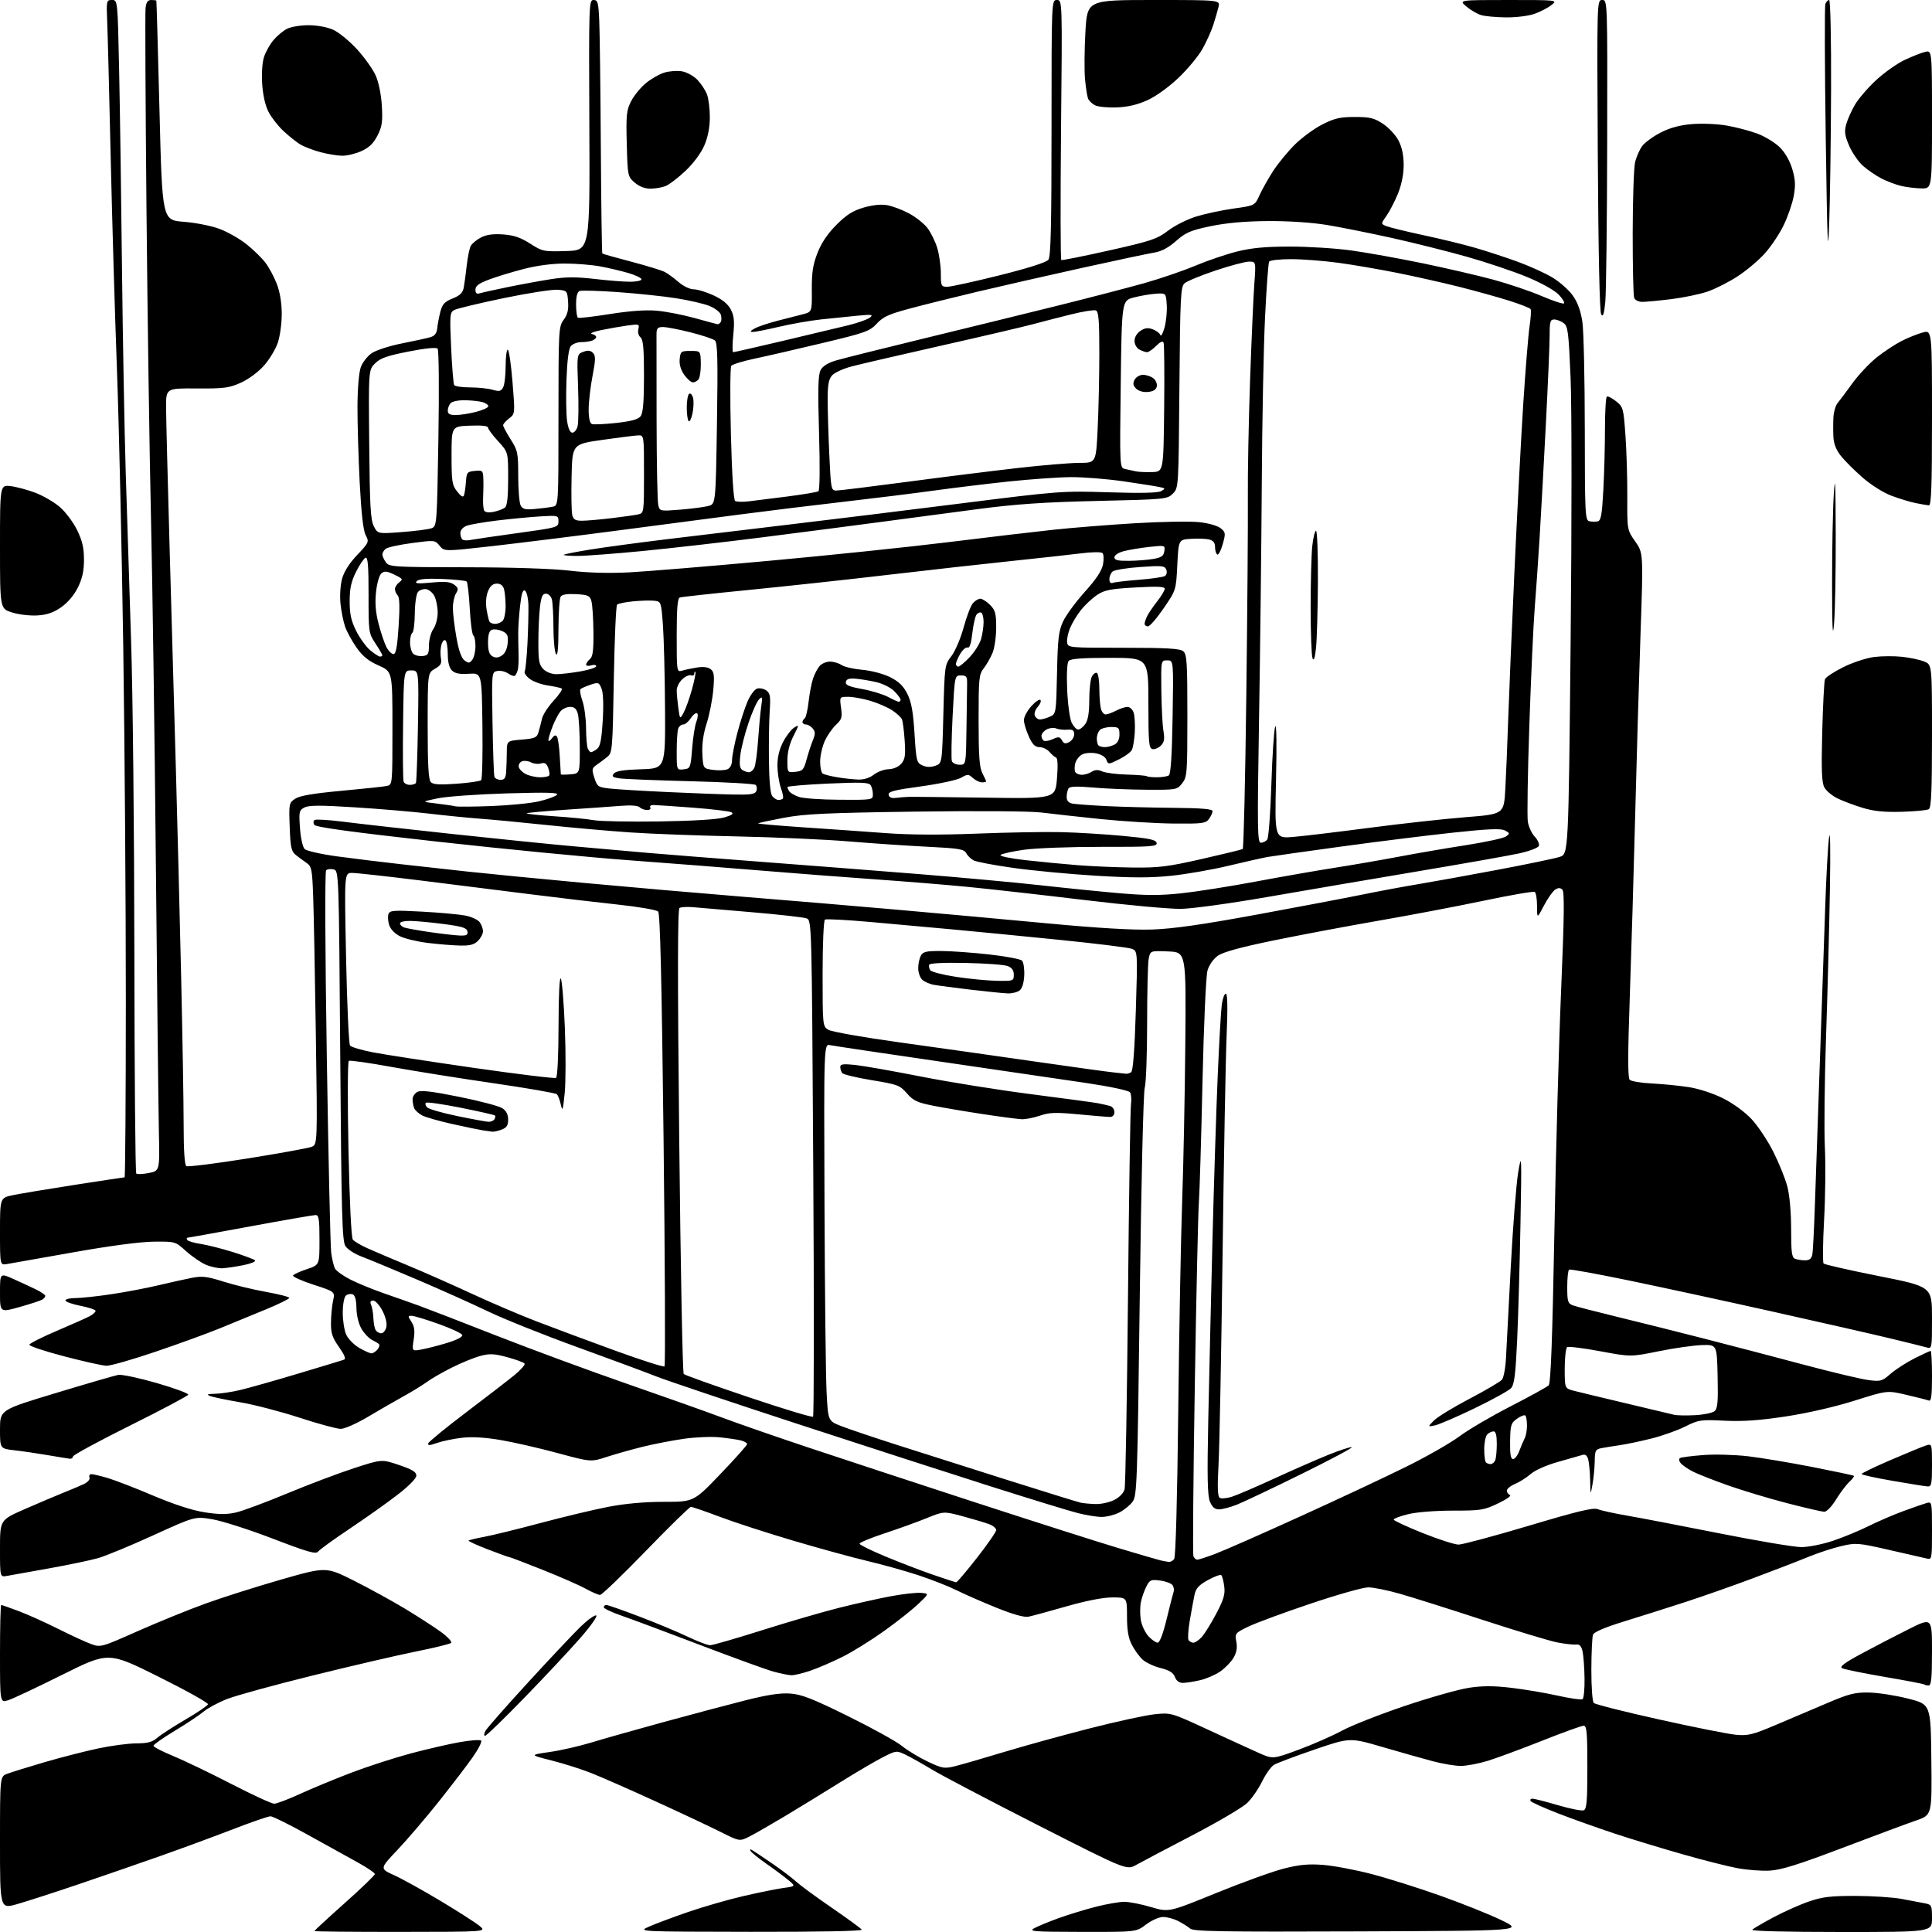 <?xml version="1.0" encoding="UTF-8" standalone="no"?>
<svg 
  version="1.1" 
  xmlns="http://www.w3.org/2000/svg" 
  xmlns:xlink="http://www.w3.org/1999/xlink" 
  xmlns:svg="http://www.w3.org/2000/svg"
  xmlns:rdf="http://www.w3.org/1999/02/22-rdf-syntax-ns#"
  xmlns:cc="http://creativecommons.org/ns#"
  xmlns:dc="http://purl.org/dc/elements/1.1/"
  viewBox="0 0 768 768"
  width="768"
  height="768"
>
<style>svg {background-color: white; }</style>"
<path stroke="none" fill="black" fill-rule="evenodd" d="M159.25,767.96C140.41,767.98 125.00,767.83 125.00,767.62C125.00,767.40 130.40,762.42 137.00,756.54C143.60,750.66 149.00,745.46 149.00,744.97C149.00,744.49 145.96,742.42 142.25,740.37C138.54,738.33 129.57,733.35 122.31,729.33C115.06,725.30 108.41,722.00 107.53,722.00C106.65,722.00 100.01,724.29 92.77,727.09C85.53,729.89 72.61,734.65 64.05,737.68C55.50,740.70 40.62,745.84 31.00,749.10C21.38,752.36 10.46,755.88 6.75,756.93C0.00,758.85 0.00,758.85 0.00,732.54C0.00,706.24 0.00,706.24 2.75,705.15C4.26,704.56 10.93,702.48 17.57,700.54C24.21,698.60 33.88,696.12 39.07,695.02C44.26,693.93 51.08,693.02 54.24,693.02C58.68,693.00 60.55,692.51 62.48,690.83C63.85,689.64 68.88,686.38 73.66,683.58C78.44,680.79 82.50,678.04 82.68,677.48C82.86,676.92 74.03,672.00 63.06,666.53C43.11,656.60 43.11,656.60 24.81,665.72C14.74,670.74 5.04,675.31 3.25,675.87C0.00,676.90 0.00,676.90 0.00,657.45C0.00,646.75 0.21,638.00 0.48,638.00C0.74,638.00 3.87,639.10 7.43,640.44C11.00,641.78 18.09,644.97 23.21,647.54C28.32,650.10 34.20,652.81 36.28,653.56C39.98,654.90 40.33,654.81 54.71,648.42C62.78,644.84 74.92,639.90 81.71,637.44C88.49,634.99 102.05,630.68 111.83,627.88C129.62,622.79 129.62,622.79 140.69,628.34C146.77,631.40 155.97,636.44 161.13,639.56C166.28,642.68 172.67,646.81 175.32,648.75C177.97,650.68 179.77,652.63 179.32,653.07C178.87,653.51 172.65,655.04 165.50,656.47C158.35,657.90 139.90,662.18 124.50,665.99C109.10,669.80 93.67,674.03 90.22,675.40C86.76,676.76 82.60,679.00 80.98,680.36C79.35,681.73 74.19,685.17 69.51,687.99C64.83,690.82 61.00,693.51 61.00,693.97C61.00,694.44 64.49,696.25 68.75,698.00C73.01,699.75 83.40,704.74 91.84,709.09C100.27,713.44 107.99,717.00 108.99,717.00C109.98,717.00 114.63,715.24 119.31,713.09C123.99,710.94 133.15,707.15 139.68,704.66C146.20,702.18 156.80,698.75 163.23,697.03C169.65,695.32 178.42,693.29 182.71,692.54C186.99,691.78 190.84,691.50 191.26,691.90C191.68,692.30 190.18,695.27 187.91,698.51C185.65,701.74 179.55,709.71 174.36,716.23C169.17,722.75 161.77,731.39 157.92,735.45C150.92,742.82 150.92,742.82 156.71,745.44C159.89,746.89 168.17,751.47 175.10,755.63C182.03,759.79 189.01,764.26 190.60,765.56C193.50,767.93 193.50,767.93 159.25,767.96zM298.31,767.93C253.50,767.86 253.50,767.86 258.00,765.86C260.48,764.75 267.45,762.15 273.50,760.06C279.55,757.98 289.45,755.12 295.50,753.72C301.55,752.32 308.71,750.87 311.41,750.50C316.32,749.83 316.32,749.83 313.41,747.39C311.81,746.05 307.94,743.16 304.81,740.98C301.68,738.80 298.80,736.49 298.41,735.85C297.92,735.07 298.14,734.96 299.10,735.52C299.87,735.98 303.43,738.35 307.00,740.80C310.57,743.24 314.85,746.48 316.50,747.99C318.15,749.49 324.55,754.19 330.73,758.42C336.90,762.66 342.22,766.54 342.54,767.06C342.90,767.64 326.04,767.97 298.31,767.93zM430.07,767.96C410.60,767.92 408.76,767.78 411.19,766.46C412.66,765.66 417.03,763.87 420.88,762.47C424.74,761.08 431.36,759.06 435.61,757.97C439.85,756.89 444.94,756.00 446.91,756.00C448.88,756.00 453.68,756.94 457.56,758.09C464.62,760.18 464.62,760.18 483.46,752.50C493.82,748.28 505.94,743.91 510.38,742.78C516.59,741.21 520.21,740.88 525.98,741.33C530.12,741.65 538.77,743.28 545.22,744.96C551.66,746.64 564.01,750.53 572.67,753.61C581.32,756.69 592.25,761.07 596.95,763.35C605.50,767.50 605.50,767.50 540.09,767.76C485.48,767.97 474.41,767.79 473.09,766.63C472.21,765.87 470.06,764.51 468.30,763.62C466.54,762.73 463.84,762.01 462.30,762.03C460.76,762.04 457.73,763.39 455.57,765.03C451.64,768.00 451.64,768.00 430.07,767.96zM731.80,768.00C709.64,768.00 695.97,767.64 696.55,767.08C697.07,766.57 700.88,764.35 705.00,762.15C709.12,759.95 715.42,757.13 719.00,755.90C724.34,754.05 727.64,753.65 737.50,753.65C744.10,753.66 752.42,754.20 756.00,754.86C759.58,755.52 763.74,756.31 765.25,756.61C767.84,757.13 768.00,757.47 768.00,762.58C768.00,768.00 768.00,768.00 731.80,768.00zM703.50,743.60C700.20,743.78 694.35,743.34 690.50,742.60C686.65,741.87 676.88,739.39 668.79,737.08C660.70,734.78 648.66,731.12 642.05,728.94C635.43,726.75 625.30,723.15 619.53,720.92C613.76,718.69 608.78,716.45 608.46,715.93C608.14,715.42 608.47,715.00 609.19,715.00C609.91,715.00 614.46,716.16 619.30,717.59C624.14,719.01 628.75,719.93 629.55,719.62C630.74,719.16 631.00,716.06 631.00,702.53C631.00,688.62 630.77,686.00 629.52,686.00C628.71,686.00 621.28,688.68 613.00,691.97C604.73,695.25 595.00,698.85 591.38,699.97C587.75,701.08 582.92,701.99 580.64,701.98C578.37,701.97 573.35,701.13 569.50,700.10C565.65,699.08 556.67,696.54 549.55,694.46C536.60,690.68 536.60,690.68 522.55,695.48C514.82,698.12 507.56,700.86 506.41,701.56C505.25,702.27 503.14,705.25 501.70,708.18C500.26,711.12 497.60,714.96 495.79,716.71C493.98,718.47 484.18,724.24 474.00,729.54C463.82,734.84 453.78,740.15 451.67,741.32C447.84,743.46 447.84,743.46 412.67,725.57C393.33,715.72 374.33,705.76 370.45,703.42C366.58,701.08 361.82,698.40 359.87,697.48C356.42,695.83 356.22,695.85 350.99,698.51C348.05,700.00 340.43,704.47 334.07,708.44C327.71,712.42 317.88,718.44 312.24,721.82C306.60,725.20 300.19,728.88 298.00,730.00C294.02,732.03 294.02,732.03 286.26,728.13C281.99,725.99 270.40,720.54 260.50,716.02C250.60,711.49 239.23,706.49 235.24,704.90C231.25,703.31 224.05,701.02 219.24,699.81C210.50,697.61 210.50,697.61 218.50,696.45C222.90,695.82 230.32,694.13 235.00,692.70C239.68,691.27 252.50,687.64 263.50,684.63C274.50,681.62 289.12,677.73 296.00,675.99C304.97,673.71 310.08,672.93 314.09,673.21C318.64,673.53 322.90,675.19 337.09,682.19C346.66,686.91 356.30,692.23 358.50,694.02C360.70,695.81 365.33,698.61 368.78,700.25C374.66,703.03 375.38,703.14 379.78,702.05C382.38,701.40 391.07,698.89 399.09,696.46C407.12,694.03 422.44,689.80 433.14,687.07C443.84,684.33 455.50,681.80 459.05,681.44C465.45,680.78 465.61,680.83 480.00,687.48C487.98,691.17 497.08,695.34 500.24,696.75C505.97,699.32 505.97,699.32 516.24,695.53C521.88,693.44 529.65,690.03 533.50,687.95C537.35,685.87 548.60,681.44 558.50,678.11C568.40,674.78 579.82,671.55 583.87,670.93C589.32,670.10 593.73,670.10 600.74,670.93C605.95,671.54 614.25,672.94 619.18,674.04C624.10,675.14 628.55,675.78 629.07,675.46C629.58,675.14 629.95,671.42 629.88,667.19C629.82,662.96 629.46,658.15 629.10,656.50C628.61,654.29 627.91,653.56 626.47,653.72C625.38,653.85 622.02,653.47 619.00,652.88C615.98,652.29 602.70,648.28 589.50,643.97C576.30,639.66 561.47,634.97 556.54,633.56C551.62,632.15 545.92,631.00 543.89,631.00C541.86,631.00 531.49,633.93 520.85,637.52C510.21,641.10 499.10,645.20 496.16,646.63C490.97,649.16 490.84,649.33 491.46,652.63C491.91,655.01 491.56,656.93 490.32,659.04C489.34,660.69 486.96,663.14 485.02,664.47C483.08,665.81 479.48,667.36 477.00,667.92C474.52,668.49 471.48,668.96 470.23,668.98C468.74,668.99 467.64,668.18 467.05,666.64C466.39,664.91 464.86,663.95 461.33,663.07C458.67,662.40 455.44,660.88 454.15,659.68C452.86,658.48 450.95,655.83 449.90,653.79C448.53,651.11 448.00,647.98 448.00,642.54C448.00,635.00 448.00,635.00 442.18,635.00C438.50,635.00 431.78,636.31 423.93,638.56C417.09,640.52 410.32,642.36 408.88,642.65C407.16,643.01 402.79,641.79 396.07,639.08C390.47,636.82 383.32,633.69 380.19,632.12C377.06,630.56 370.23,627.88 365.00,626.16C359.77,624.44 350.77,621.93 345.00,620.57C339.23,619.21 326.01,615.60 315.63,612.53C305.25,609.47 292.01,605.17 286.20,602.98C280.39,600.79 275.20,599.00 274.66,599.00C274.12,599.00 266.06,606.88 256.75,616.50C247.44,626.12 239.24,634.00 238.54,634.00C237.83,634.00 235.28,632.91 232.88,631.57C230.47,630.23 222.78,626.85 215.79,624.07C208.80,621.28 202.83,619.00 202.51,619.00C202.19,619.00 198.32,617.61 193.90,615.90C189.48,614.20 186.05,612.62 186.27,612.40C186.49,612.17 189.28,611.51 192.45,610.92C195.63,610.34 205.72,607.86 214.87,605.42C224.02,602.97 236.14,600.08 241.80,598.99C248.50,597.70 256.24,597.00 263.94,597.00C275.78,597.00 275.78,597.00 286.39,585.93C292.23,579.84 297.00,574.49 297.00,574.04C297.00,573.59 295.89,572.94 294.53,572.60C293.16,572.25 289.39,571.70 286.13,571.36C282.88,571.02 276.46,571.28 271.86,571.94C267.26,572.60 259.90,574.02 255.50,575.11C251.10,576.20 244.67,578.01 241.20,579.14C234.90,581.20 234.90,581.20 221.70,577.63C214.44,575.66 204.27,573.33 199.09,572.45C192.82,571.38 187.67,571.07 183.62,571.54C180.28,571.93 175.81,572.86 173.69,573.61C170.76,574.64 169.94,574.67 170.25,573.74C170.48,573.06 177.38,567.43 185.58,561.22C193.79,555.01 202.42,548.34 204.77,546.40C207.12,544.46 208.81,542.50 208.53,542.05C208.25,541.60 205.18,540.46 201.72,539.52C196.44,538.09 194.67,538.01 190.95,539.00C188.50,539.66 183.42,541.73 179.66,543.61C175.90,545.49 171.40,548.08 169.66,549.37C167.92,550.65 163.80,553.18 160.50,555.00C157.20,556.82 150.84,560.48 146.36,563.15C141.86,565.84 136.98,568.00 135.44,568.00C133.91,568.00 126.55,566.00 119.08,563.56C111.61,561.12 101.00,558.36 95.50,557.43C90.00,556.50 84.60,555.37 83.50,554.93C81.97,554.32 82.45,554.11 85.50,554.05C87.70,554.01 92.20,553.33 95.50,552.55C98.80,551.77 109.15,548.84 118.50,546.04C127.85,543.24 136.06,540.75 136.75,540.50C137.60,540.20 136.96,538.59 134.75,535.45C132.06,531.63 131.51,529.95 131.57,525.67C131.61,522.83 131.99,518.92 132.41,516.99C133.19,513.47 133.19,513.47 124.58,510.67C119.84,509.13 116.20,507.48 116.49,507.01C116.79,506.54 119.27,505.41 122.01,504.50C127.00,502.84 127.00,502.84 127.00,492.92C127.00,484.62 126.75,483.00 125.45,483.00C124.60,483.00 112.94,485.02 99.55,487.50C86.17,489.97 74.91,492.00 74.55,492.00C74.18,492.00 74.13,492.40 74.43,492.88C74.73,493.37 77.12,494.09 79.74,494.48C82.36,494.87 88.10,496.32 92.50,497.69C96.90,499.07 100.89,500.56 101.36,501.00C101.83,501.45 99.80,502.30 96.86,502.90C93.91,503.49 90.15,504.06 88.50,504.15C86.85,504.24 83.86,503.61 81.86,502.76C79.86,501.90 76.30,499.46 73.96,497.35C69.70,493.50 69.70,493.50 61.10,493.58C55.75,493.63 43.62,495.24 29.00,497.84C16.07,500.14 4.26,502.23 2.75,502.48C0.00,502.95 0.00,502.95 0.00,489.55C0.00,476.14 0.00,476.14 5.25,475.07C8.14,474.47 19.18,472.64 29.78,470.99C40.39,469.35 49.27,468.00 49.53,468.00C49.79,468.00 50.01,436.61 50.02,398.25C50.03,359.89 49.57,296.55 49.00,257.50C48.42,218.45 47.29,168.72 46.49,147.00C45.68,125.28 44.56,87.25 44.00,62.50C43.44,37.75 42.82,13.56 42.62,8.75C42.26,0.22 42.31,0.00 44.51,0.00C46.77,0.00 46.77,0.00 47.36,28.25C47.69,43.79 48.20,79.00 48.49,106.50C48.79,134.00 49.46,170.68 49.98,188.00C50.51,205.32 51.48,235.70 52.13,255.50C52.79,275.30 53.37,330.72 53.41,378.67C53.46,426.61 53.80,466.13 54.16,466.49C54.52,466.86 56.77,466.76 59.16,466.29C63.50,465.42 63.50,465.42 63.16,449.96C62.98,441.46 62.44,393.55 61.96,343.50C61.49,293.45 60.62,231.80 60.03,206.50C59.44,181.20 58.63,125.85 58.23,83.50C57.83,41.15 57.66,5.04 57.86,3.25C58.12,0.86 58.72,-0.00 60.11,-0.00C61.15,-0.00 62.07,0.11 62.15,0.25C62.23,0.39 62.80,20.08 63.40,44.00C64.50,87.50 64.50,87.50 73.00,88.16C77.71,88.52 84.07,89.78 87.25,90.98C90.42,92.17 95.22,94.89 97.92,97.03C100.62,99.17 104.03,102.48 105.49,104.40C106.95,106.31 109.01,110.16 110.07,112.95C111.29,116.15 112.00,120.53 112.00,124.83C112.00,128.58 111.29,133.72 110.42,136.27C109.56,138.81 107.10,142.88 104.96,145.31C102.72,147.85 98.83,150.73 95.79,152.11C91.09,154.23 89.13,154.49 78.25,154.42C66.00,154.33 66.00,154.33 66.02,161.92C66.03,166.09 66.69,192.00 67.47,219.50C68.26,247.00 69.38,286.38 69.95,307.00C70.53,327.62 71.45,364.07 72.00,388.00C72.55,411.93 73.00,438.56 73.00,447.19C73.00,457.34 73.38,463.12 74.08,463.55C74.67,463.92 85.58,462.55 98.33,460.52C111.07,458.49 122.56,456.40 123.85,455.89C126.20,454.95 126.20,454.95 125.55,411.23C125.20,387.18 124.72,362.32 124.48,356.00C124.09,345.49 123.86,344.37 121.83,343.00C120.61,342.18 118.68,340.75 117.55,339.84C115.80,338.42 115.45,336.81 115.16,328.67C114.82,319.41 114.88,319.13 117.37,317.49C119.18,316.31 124.60,315.38 135.72,314.36C144.40,313.56 152.51,312.70 153.75,312.44C156.00,311.96 156.00,311.96 156.00,289.47C156.00,266.97 156.00,266.97 150.53,264.55C146.53,262.79 144.17,260.88 141.78,257.50C139.97,254.94 137.92,251.20 137.21,249.18C136.50,247.16 135.67,243.03 135.35,240.00C135.03,236.92 135.30,232.57 135.97,230.11C136.74,227.25 138.84,223.93 141.99,220.61C146.69,215.64 146.78,215.42 145.37,212.73C144.38,210.84 143.62,204.14 142.98,191.73C142.47,181.70 142.08,168.10 142.10,161.50C142.13,154.52 142.68,148.03 143.41,146.00C144.10,144.07 146.06,141.55 147.77,140.39C149.48,139.23 154.84,137.49 159.69,136.53C164.54,135.57 169.62,134.46 171.00,134.07C172.82,133.54 173.59,132.54 173.81,130.42C173.98,128.82 174.55,125.86 175.07,123.85C175.84,120.91 176.77,119.91 179.92,118.65C182.86,117.47 183.95,116.40 184.35,114.29C184.64,112.76 185.17,108.80 185.54,105.50C185.90,102.20 186.62,98.72 187.13,97.76C187.64,96.80 189.47,95.29 191.19,94.40C193.37,93.27 196.05,92.91 200.02,93.19C204.27,93.50 206.99,94.43 210.75,96.84C215.64,99.98 216.09,100.07 225.15,99.79C234.50,99.50 234.50,99.50 234.27,49.75C234.06,1.47 234.11,0.00 235.95,0.00C237.63,0.00 237.89,0.94 238.21,8.25C238.42,12.79 238.70,35.38 238.84,58.47C238.98,81.55 239.25,100.58 239.43,100.76C239.61,100.95 244.77,102.41 250.88,104.01C257.00,105.62 263.01,107.46 264.25,108.11C265.49,108.76 267.98,110.58 269.78,112.15C271.65,113.77 274.24,115.00 275.78,115.01C277.28,115.02 280.83,116.11 283.68,117.43C287.18,119.06 289.41,120.89 290.52,123.05C291.83,125.58 292.03,127.68 291.49,133.12C291.11,136.91 291.10,140.00 291.46,140.00C291.83,140.00 300.76,137.97 311.31,135.48C321.87,132.99 333.59,130.19 337.36,129.26C341.14,128.32 344.96,126.95 345.86,126.21C347.26,125.06 346.54,124.95 341.00,125.48C337.43,125.82 330.87,126.49 326.43,126.97C321.99,127.45 314.42,128.78 309.60,129.92C304.78,131.06 300.09,131.98 299.17,131.96C298.00,131.93 298.25,131.51 300.03,130.55C301.42,129.79 305.47,128.43 309.03,127.52C312.59,126.62 317.14,125.45 319.14,124.93C322.79,123.98 322.79,123.98 322.71,115.24C322.66,108.34 323.13,105.25 324.97,100.53C326.55,96.50 329.00,92.87 332.52,89.35C336.50,85.36 339.06,83.75 343.32,82.51C346.89,81.47 350.26,81.13 352.70,81.57C354.79,81.94 358.69,83.41 361.37,84.85C364.05,86.28 367.35,88.90 368.70,90.68C370.06,92.46 371.81,96.03 372.58,98.61C373.36,101.20 374.00,105.72 374.00,108.66C374.00,113.71 374.14,114.00 376.54,114.00C377.94,114.00 387.28,111.95 397.29,109.45C408.72,106.60 415.97,104.29 416.75,103.26C417.71,102.00 418.00,89.91 418.00,50.81C418.00,0.00 418.00,0.00 420.14,0.00C422.29,0.00 422.29,0.00 421.78,51.53C421.51,79.87 421.55,103.20 421.89,103.37C422.23,103.55 430.82,101.82 441.00,99.54C457.64,95.80 459.98,95.01 464.29,91.72C466.92,89.70 471.97,87.16 475.51,86.07C479.05,84.98 485.74,83.55 490.38,82.90C498.82,81.72 498.82,81.72 500.66,77.63C501.67,75.39 504.12,71.04 506.09,67.98C508.07,64.93 511.98,60.17 514.78,57.41C517.58,54.65 522.49,51.06 525.69,49.45C530.49,47.01 532.73,46.50 538.57,46.50C544.62,46.50 546.25,46.90 549.80,49.25C552.09,50.76 554.87,53.78 555.98,55.96C557.33,58.61 557.99,61.84 557.98,65.71C557.96,69.42 557.12,73.51 555.65,77.11C554.38,80.19 552.33,84.13 551.11,85.85C548.87,88.99 548.87,88.99 551.19,89.92C552.46,90.43 559.07,92.04 565.88,93.50C572.69,94.95 581.92,97.20 586.38,98.50C590.85,99.79 598.38,102.26 603.13,103.98C607.88,105.70 614.16,108.54 617.09,110.30C620.02,112.06 623.70,115.32 625.26,117.55C627.18,120.29 628.39,123.67 629.03,128.05C629.54,131.60 629.97,150.76 629.98,170.63C630.00,204.21 630.12,206.80 631.75,207.19C632.71,207.42 634.22,207.45 635.10,207.26C636.41,206.97 636.81,204.74 637.35,194.80C637.71,188.14 638.00,177.16 638.00,170.40C638.00,163.65 638.34,157.91 638.75,157.65C639.16,157.40 640.82,158.24 642.43,159.52C645.24,161.77 645.38,162.28 646.15,173.18C646.59,179.40 646.92,190.39 646.88,197.59C646.82,210.68 646.82,210.68 650.03,215.24C653.25,219.81 653.25,219.81 652.11,252.65C651.49,270.72 650.54,303.05 650.00,324.50C649.46,345.95 648.50,378.04 647.88,395.82C647.06,419.10 647.05,428.45 647.83,429.23C648.43,429.83 652.42,430.49 656.71,430.70C660.99,430.92 667.57,431.57 671.32,432.15C675.28,432.76 680.99,434.63 684.93,436.60C688.95,438.61 693.59,442.00 696.29,444.88C698.80,447.57 702.70,453.42 704.94,457.89C707.19,462.36 709.70,468.58 710.51,471.72C711.40,475.12 712.00,481.94 712.00,488.60C712.00,497.88 712.27,499.89 713.58,500.39C714.45,500.73 716.24,501.00 717.56,501.00C719.25,501.00 720.10,500.33 720.42,498.75C720.67,497.51 721.13,488.62 721.45,479.00C721.76,469.38 722.67,443.27 723.46,421.00C724.25,398.73 725.20,371.27 725.57,360.00C725.94,348.73 726.61,336.57 727.06,333.00C727.55,329.10 727.69,337.48 727.41,354.00C727.15,369.12 726.46,395.45 725.87,412.50C725.29,429.55 725.08,449.12 725.41,456.00C725.75,462.88 725.61,475.93 725.10,485.00C724.60,494.07 724.52,501.85 724.91,502.27C725.31,502.69 735.17,504.93 746.82,507.25C768.00,511.46 768.00,511.46 768.00,523.84C768.00,536.22 768.00,536.23 765.75,535.59C764.51,535.24 758.10,533.65 751.50,532.06C744.90,530.47 723.98,525.70 705.00,521.46C686.02,517.22 660.15,511.62 647.50,509.00C634.85,506.39 624.16,504.44 623.75,504.68C623.34,504.92 623.00,508.03 623.00,511.58C623.00,517.37 623.24,518.14 625.25,518.90C626.49,519.36 634.48,521.43 643.00,523.50C651.52,525.57 667.05,529.45 677.50,532.14C687.95,534.82 705.73,539.47 717.00,542.48C728.27,545.48 739.85,548.24 742.72,548.60C747.58,549.22 748.17,549.06 751.51,546.13C753.48,544.40 757.75,541.64 761.01,539.99C764.28,538.35 767.18,537.00 767.47,537.00C767.76,537.00 768.00,541.55 768.00,547.11C768.00,554.78 767.70,557.10 766.75,556.74C766.06,556.48 762.06,555.46 757.85,554.48C750.20,552.68 750.20,552.68 737.22,556.78C729.42,559.24 718.50,561.75 709.87,563.06C699.36,564.65 692.81,565.11 685.50,564.75C676.04,564.28 675.20,564.41 669.89,567.07C666.81,568.62 660.73,570.77 656.39,571.86C652.05,572.94 646.48,574.11 644.00,574.47C641.52,574.82 638.26,575.34 636.75,575.63C634.23,576.11 633.99,576.55 633.93,580.83C633.89,583.40 633.49,587.52 633.05,590.00C632.25,594.50 632.25,594.50 632.11,588.50C632.04,585.20 631.69,581.45 631.35,580.17C630.93,578.61 630.19,578.01 629.11,578.34C628.23,578.62 623.90,579.85 619.50,581.08C614.77,582.40 610.25,584.40 608.45,585.96C606.77,587.41 603.95,589.19 602.20,589.92C600.44,590.65 599.00,591.83 599.00,592.54C599.00,593.25 599.56,594.04 600.25,594.30C600.94,594.56 598.80,596.06 595.50,597.63C589.93,600.30 588.65,600.50 577.50,600.50C570.56,600.50 563.07,601.09 559.75,601.91C556.59,602.68 554.00,603.65 554.00,604.06C554.00,604.46 559.18,606.86 565.51,609.40C571.83,611.93 578.27,614.00 579.80,614.00C581.34,614.00 593.91,610.62 607.75,606.50C627.37,600.64 633.40,599.20 635.20,599.94C636.46,600.46 641.77,601.62 647.00,602.52C652.23,603.42 668.77,606.60 683.76,609.58C698.76,612.56 713.30,615.00 716.09,615.00C718.87,615.00 724.50,613.87 728.61,612.50C732.71,611.12 739.09,608.49 742.78,606.65C746.48,604.81 752.65,602.14 756.50,600.73C760.35,599.31 764.51,597.87 765.75,597.51C767.99,596.87 768.00,596.91 768.00,608.45C768.00,619.96 767.98,620.03 765.75,619.50C764.51,619.21 757.77,617.66 750.76,616.07C738.59,613.30 737.76,613.23 731.92,614.60C728.56,615.38 722.59,617.34 718.66,618.96C714.72,620.58 704.98,624.34 697.00,627.32C689.02,630.31 676.88,634.58 670.00,636.82C663.12,639.05 652.19,642.52 645.69,644.52C638.10,646.85 633.66,648.74 633.25,649.79C632.90,650.69 632.61,656.95 632.59,663.69C632.57,670.67 632.99,676.39 633.56,676.96C634.12,677.52 645.81,680.47 659.54,683.52C673.27,686.58 686.98,689.31 690.00,689.59C694.89,690.05 696.66,689.61 706.00,685.65C711.77,683.19 721.00,679.27 726.50,676.94C735.07,673.29 737.43,672.70 743.00,672.81C746.58,672.88 753.55,673.96 758.50,675.22C767.50,677.50 767.50,677.50 767.74,699.50C767.99,721.50 767.99,721.50 761.74,723.65C758.31,724.83 745.15,729.73 732.50,734.53C714.93,741.20 708.08,743.34 703.50,743.60zM192.85,690.00C192.33,690.00 192.38,689.16 192.96,688.08C193.52,687.02 201.14,678.36 209.88,668.83C218.62,659.30 228.03,649.31 230.79,646.63C233.55,643.96 236.34,641.95 236.99,642.16C237.65,642.38 234.84,646.38 230.64,651.18C226.49,655.93 216.50,666.60 208.43,674.90C200.36,683.21 193.35,690.00 192.85,690.00zM766.67,670.00C765.93,670.00 765.15,669.82 764.92,669.60C764.69,669.38 757.58,668.02 749.12,666.58C740.66,665.13 733.07,663.58 732.25,663.12C731.17,662.52 733.30,660.94 740.14,657.27C745.29,654.50 753.66,650.15 758.75,647.61C768.00,642.98 768.00,642.98 768.00,656.49C768.00,667.08 767.71,670.00 766.67,670.00zM314.59,665.93C313.44,665.90 310.25,665.25 307.50,664.50C304.75,663.75 291.70,659.01 278.50,653.98C265.30,648.94 251.24,643.70 247.25,642.32C243.26,640.94 240.00,639.41 240.00,638.91C240.00,638.41 240.46,638.00 241.03,638.00C241.60,638.00 247.52,640.07 254.18,642.61C260.84,645.14 269.47,648.74 273.36,650.61C277.26,652.47 281.27,654.00 282.29,654.00C283.30,654.00 292.58,651.32 302.91,648.05C313.23,644.78 327.04,640.76 333.59,639.12C340.14,637.47 349.44,635.40 354.26,634.50C359.08,633.61 364.45,633.02 366.19,633.19C369.36,633.50 369.36,633.50 364.93,637.69C362.49,640.00 356.38,644.83 351.35,648.42C346.32,652.01 338.97,656.58 335.02,658.56C331.07,660.54 325.32,663.03 322.26,664.08C319.19,665.14 315.74,665.97 314.59,665.93zM460.20,652.99C461.01,652.98 462.37,649.38 463.81,643.41C465.08,638.15 466.32,633.32 466.55,632.67C466.79,632.03 466.60,630.90 466.13,630.17C465.67,629.44 463.46,628.60 461.23,628.30C457.53,627.81 457.05,628.01 455.71,630.63C454.90,632.21 453.92,634.97 453.54,636.77C453.15,638.57 453.13,641.81 453.49,643.96C453.86,646.11 455.22,649.03 456.53,650.44C457.84,651.85 459.49,652.99 460.20,652.99zM474.38,653.00C475.08,653.00 476.58,651.99 477.70,650.75C478.83,649.51 481.42,645.35 483.46,641.50C486.43,635.88 487.06,633.74 486.66,630.67C486.39,628.56 485.87,626.54 485.50,626.17C485.14,625.80 482.74,626.67 480.17,628.10C476.45,630.17 475.36,631.39 474.81,634.10C474.43,635.97 473.60,640.51 472.96,644.19C472.33,647.87 472.10,651.36 472.46,651.94C472.82,652.52 473.69,653.00 474.38,653.00zM380.12,628.98C380.46,628.99 384.17,624.61 388.37,619.25C392.56,613.89 396.00,608.93 396.00,608.23C396.00,607.52 394.76,606.48 393.25,605.90C391.74,605.32 387.05,603.92 382.83,602.78C375.16,600.72 375.16,600.72 368.33,603.50C364.57,605.03 357.00,607.76 351.50,609.57C346.00,611.38 341.58,613.23 341.68,613.68C341.78,614.13 346.35,616.38 351.85,618.67C357.34,620.97 365.81,624.22 370.67,625.91C375.53,627.59 379.78,628.98 380.12,628.98zM2.75,626.45C0.00,626.95 -0.00,626.95 0.00,615.58C0.00,604.22 0.00,604.22 9.75,599.94C15.11,597.59 21.98,594.67 25.00,593.46C28.02,592.26 31.75,590.68 33.29,589.96C34.91,589.19 35.86,588.09 35.57,587.32C35.29,586.59 35.64,586.00 36.35,586.00C37.06,586.00 39.99,586.70 42.87,587.55C45.75,588.41 53.88,591.56 60.94,594.55C69.21,598.05 76.48,600.41 81.37,601.17C87.04,602.05 90.19,602.07 93.81,601.23C96.47,600.62 105.59,597.23 114.07,593.70C122.56,590.17 134.50,585.65 140.62,583.66C151.73,580.04 151.73,580.04 158.62,582.36C163.84,584.13 165.50,585.13 165.50,586.55C165.50,587.70 162.59,590.67 158.00,594.21C153.88,597.40 145.32,603.46 139.00,607.69C132.68,611.92 127.03,616.00 126.46,616.77C125.60,617.91 122.43,617.01 108.37,611.61C98.99,608.02 88.20,604.56 84.38,603.93C77.44,602.78 77.44,602.78 60.97,610.29C51.91,614.43 42.02,618.51 39.00,619.38C35.98,620.24 27.20,622.07 19.50,623.45C11.80,624.83 4.26,626.18 2.75,626.45zM464.63,620.88C465.25,620.95 466.20,620.44 466.74,619.75C467.35,618.98 467.98,596.32 468.37,561.00C468.72,529.38 469.42,491.80 469.93,477.50C470.44,463.20 471.00,435.07 471.18,415.00C471.50,378.50 471.50,378.50 464.38,378.21C457.27,377.92 457.27,377.92 456.63,381.08C456.28,382.83 456.00,394.40 456.00,406.80C456.00,419.21 455.57,430.74 455.05,432.43C454.51,434.15 453.65,470.50 453.08,514.96C452.13,589.95 451.97,594.56 450.22,596.96C449.19,598.36 446.81,600.29 444.93,601.25C443.04,602.21 439.91,603.00 437.96,603.00C436.01,603.00 431.74,602.32 428.46,601.48C425.18,600.65 409.68,595.90 394.00,590.92C378.32,585.94 343.60,574.71 316.84,565.96C290.08,557.21 264.86,548.73 260.80,547.12C256.74,545.50 242.63,540.28 229.46,535.50C216.28,530.73 200.32,524.34 194.00,521.30C187.68,518.26 174.85,512.52 165.50,508.53C156.15,504.55 146.32,500.47 143.66,499.47C141.00,498.48 138.14,496.62 137.31,495.35C136.01,493.37 135.72,482.82 135.25,419.60C134.70,346.28 134.69,346.15 132.61,345.61C131.47,345.31 130.13,345.47 129.64,345.96C129.12,346.48 129.23,377.26 129.91,420.17C130.54,460.50 131.33,495.52 131.66,498.00C131.99,500.48 132.66,503.29 133.16,504.25C133.66,505.21 136.42,507.19 139.29,508.65C142.15,510.10 148.10,512.54 152.50,514.07C156.90,515.59 163.20,517.82 166.50,519.01C169.80,520.21 183.75,525.60 197.50,531.00C211.25,536.39 234.43,544.94 249.00,550.00C263.57,555.05 280.68,561.12 287.00,563.49C293.32,565.85 308.62,571.17 321.00,575.30C333.38,579.43 362.85,589.12 386.50,596.84C410.15,604.55 436.25,612.89 444.50,615.36C452.75,617.84 460.40,620.07 461.50,620.32C462.60,620.56 464.01,620.82 464.63,620.88zM475.95,620.00C476.50,620.00 479.78,618.93 483.23,617.62C486.68,616.32 501.88,609.62 517.00,602.74C532.12,595.87 551.10,586.97 559.17,582.96C567.24,578.96 576.70,573.55 580.19,570.94C583.69,568.32 592.83,562.96 600.52,559.02C608.21,555.07 615.01,551.32 615.64,550.67C616.45,549.85 617.11,532.06 617.88,490.43C618.47,457.94 619.69,414.14 620.59,393.09C621.80,364.58 621.92,354.52 621.08,353.68C620.26,352.86 619.47,352.84 618.22,353.63C617.28,354.23 615.26,357.08 613.75,359.97C611.00,365.23 611.00,365.23 611.00,360.17C611.00,357.39 610.59,354.86 610.08,354.55C609.57,354.24 600.46,355.80 589.83,358.04C579.20,360.27 560.38,363.85 548.00,365.99C535.62,368.14 516.86,371.67 506.30,373.84C493.06,376.56 486.17,378.46 484.09,379.94C482.32,381.20 480.63,383.62 480.00,385.79C479.39,387.90 478.52,407.22 478.00,430.50C477.50,453.05 476.85,474.43 476.57,478.00C476.28,481.57 475.55,514.35 474.95,550.84C474.35,587.33 474.10,617.82 474.40,618.59C474.69,619.37 475.39,620.00 475.95,620.00zM725.16,600.96C724.25,600.93 717.65,599.40 710.50,597.56C703.35,595.71 692.79,592.54 687.04,590.51C681.28,588.48 674.95,585.99 672.97,584.98C670.99,583.97 668.81,582.48 668.13,581.66C667.42,580.80 667.29,579.94 667.83,579.60C668.34,579.29 672.53,578.75 677.13,578.40C681.73,578.05 689.77,578.28 695.00,578.90C700.23,579.52 711.70,581.44 720.50,583.16C729.30,584.89 736.69,586.46 736.93,586.66C737.16,586.86 736.34,587.97 735.10,589.12C733.86,590.28 731.49,593.42 729.84,596.11C728.14,598.88 726.11,600.98 725.16,600.96zM484.58,600.00C482.91,600.00 481.88,599.12 480.97,596.92C479.98,594.54 479.83,587.11 480.31,564.17C480.65,547.85 481.40,516.05 481.96,493.50C482.53,470.95 483.47,441.52 484.04,428.09C484.61,414.66 485.35,401.73 485.68,399.34C486.00,396.95 486.73,395.00 487.29,395.00C487.97,395.00 488.07,400.58 487.60,411.75C487.21,420.96 486.49,460.23 485.99,499.00C485.49,537.77 484.77,575.17 484.39,582.10C483.89,591.27 484.02,594.90 484.87,595.42C485.51,595.82 487.72,595.60 489.77,594.95C491.82,594.29 499.35,591.05 506.50,587.76C513.65,584.47 523.29,580.24 527.93,578.36C532.57,576.49 536.80,575.10 537.34,575.28C537.88,575.46 528.91,580.24 517.41,585.91C505.91,591.58 494.35,597.06 491.71,598.11C489.08,599.15 485.87,600.00 484.58,600.00zM435.50,597.88C437.70,597.95 441.05,597.21 442.95,596.25C444.99,595.21 446.66,593.48 447.04,592.00C447.40,590.62 448.00,556.42 448.39,516.00C448.77,475.57 449.31,440.93 449.58,439.00C449.85,437.07 449.69,434.93 449.21,434.23C448.71,433.49 441.40,431.93 431.43,430.45C422.12,429.06 396.05,425.24 373.50,421.96C350.95,418.68 331.38,415.76 330.00,415.47C327.50,414.95 327.50,414.95 327.75,478.73C327.88,513.80 328.26,547.53 328.59,553.67C329.19,564.84 329.19,564.84 334.34,566.87C337.18,567.99 347.15,571.35 356.50,574.35C365.85,577.35 385.65,583.64 400.50,588.34C415.35,593.03 428.40,597.07 429.50,597.32C430.60,597.57 433.30,597.82 435.50,597.88zM766.25,590.88C765.29,590.82 758.99,589.81 752.25,588.64C745.51,587.48 740.00,586.26 740.00,585.94C740.00,585.62 745.29,583.08 751.75,580.30C758.21,577.52 764.51,574.93 765.75,574.55C767.96,573.88 768.00,574.01 768.00,582.43C768.00,589.97 767.79,590.99 766.25,590.88zM592.56,582.00C593.23,582.00 594.06,581.29 594.39,580.42C594.73,579.55 595.00,576.62 595.00,573.92C595.00,570.55 594.59,569.00 593.70,569.00C592.99,569.00 591.86,569.54 591.20,570.20C590.54,570.86 590.00,573.49 590.00,576.03C590.00,578.58 590.30,580.97 590.67,581.33C591.03,581.70 591.89,582.00 592.56,582.00zM27.75,579.87C27.06,579.79 23.12,579.15 19.00,578.45C14.88,577.74 8.91,576.87 5.75,576.51C0.00,575.86 0.00,575.86 0.00,568.16C0.00,560.46 0.00,560.46 22.25,553.74C34.49,550.03 45.62,546.80 47.00,546.54C48.38,546.29 55.27,547.75 62.33,549.79C69.39,551.83 75.01,553.91 74.83,554.41C74.65,554.91 64.26,560.42 51.75,566.65C39.24,572.87 29.00,578.43 29.00,578.98C29.00,579.54 28.44,579.94 27.75,579.87zM601.47,580.00C602.18,580.00 603.30,578.54 603.96,576.75C604.62,574.96 605.58,572.72 606.08,571.76C606.59,570.81 607.00,568.52 607.00,566.68C607.00,564.84 606.71,563.05 606.36,562.70C606.01,562.35 604.53,562.91 603.06,563.95C600.63,565.68 600.39,566.46 600.29,572.92C600.21,578.08 600.53,580.00 601.47,580.00zM570.50,566.59C567.50,567.24 567.50,567.24 570.00,564.68C571.38,563.28 577.75,559.38 584.16,556.03C590.57,552.67 596.37,549.26 597.06,548.43C597.74,547.60 598.47,543.68 598.66,539.71C598.86,535.75 599.71,519.45 600.56,503.50C601.40,487.55 602.73,470.68 603.51,466.00C604.86,457.96 604.91,459.09 604.41,486.50C604.12,502.45 603.53,523.27 603.09,532.76C602.46,546.46 601.96,550.39 600.67,551.81C599.78,552.79 593.30,556.37 586.28,559.77C579.25,563.16 572.15,566.23 570.50,566.59zM323.20,563.15C323.58,562.79 323.62,518.25 323.28,464.16C322.68,365.83 322.68,365.83 320.59,365.06C319.44,364.64 309.73,363.54 299.00,362.63C288.27,361.71 277.63,360.80 275.34,360.61C273.06,360.42 270.70,360.57 270.11,360.93C269.35,361.40 269.32,388.14 270.01,453.49C270.54,504.03 271.34,545.74 271.79,546.19C272.23,546.63 283.82,550.77 297.55,555.39C311.27,560.02 322.81,563.51 323.20,563.15zM673.76,562.56C677.20,562.38 680.70,561.66 681.54,560.97C682.78,559.94 683.01,557.40 682.78,547.10C682.50,534.50 682.50,534.50 676.50,534.69C673.20,534.80 665.49,535.90 659.37,537.14C648.24,539.40 648.24,539.40 636.11,537.14C629.44,535.90 623.54,535.17 622.99,535.50C622.45,535.84 622.00,539.67 622.00,544.02C622.00,551.92 622.00,551.92 625.75,552.88C627.81,553.41 637.15,555.66 646.50,557.88C655.85,560.10 664.40,562.13 665.50,562.40C666.60,562.67 670.32,562.74 673.76,562.56zM264.16,543.15C264.52,542.79 264.35,502.23 263.78,453.00C263.04,389.51 262.42,363.16 261.62,362.34C261.00,361.70 253.75,360.45 245.50,359.57C237.25,358.69 221.72,356.86 211.00,355.50C200.28,354.14 180.59,351.67 167.25,350.01C153.91,348.36 141.62,347.00 139.94,347.00C136.88,347.00 136.88,347.00 137.57,380.75C137.95,399.31 138.66,415.00 139.14,415.62C139.63,416.23 143.73,417.45 148.26,418.32C152.79,419.20 170.81,421.97 188.30,424.49C205.78,427.00 220.52,428.80 221.05,428.47C221.60,428.13 222.01,419.40 222.03,407.69C222.05,395.62 222.41,388.10 222.94,389.00C223.42,389.82 224.14,398.64 224.54,408.60C224.94,418.55 224.91,430.25 224.47,434.60C223.80,441.34 223.58,442.01 222.95,439.16C222.55,437.32 221.83,435.44 221.36,434.97C220.89,434.51 209.47,432.53 196.00,430.57C182.53,428.62 164.30,425.70 155.51,424.10C146.71,422.49 139.13,421.42 138.66,421.71C138.19,422.00 138.13,437.82 138.52,456.87C138.95,477.60 139.65,492.01 140.25,492.76C140.81,493.46 143.34,494.97 145.88,496.12C148.42,497.27 155.70,500.37 162.06,503.01C168.42,505.65 179.89,510.72 187.56,514.28C195.23,517.84 206.90,522.82 213.50,525.35C220.10,527.89 234.05,533.08 244.50,536.88C254.95,540.69 263.80,543.51 264.16,543.15zM42.31,542.91C40.77,542.87 33.20,541.18 25.50,539.16C17.80,537.15 11.57,535.07 11.67,534.55C11.76,534.03 16.71,531.53 22.67,528.99C28.62,526.46 34.51,523.83 35.75,523.16C36.99,522.48 38.00,521.55 38.00,521.09C38.00,520.64 35.30,519.73 32.00,519.08C28.70,518.43 26.00,517.47 26.00,516.95C26.00,516.43 27.80,516.00 30.01,516.00C32.21,516.00 38.62,515.31 44.26,514.47C49.89,513.63 58.33,512.03 63.00,510.91C67.67,509.80 73.67,508.47 76.33,507.95C80.38,507.17 82.39,507.41 88.83,509.46C93.05,510.80 100.66,512.64 105.75,513.55C110.84,514.46 115.00,515.53 115.00,515.93C115.00,516.33 110.84,518.38 105.75,520.48C100.66,522.58 92.45,525.96 87.50,527.99C82.55,530.02 70.99,534.23 61.81,537.34C52.64,540.45 43.86,542.96 42.31,542.91zM147.63,537.98C148.25,537.99 149.32,537.31 150.02,536.48C150.72,535.64 151.00,534.67 150.66,534.33C150.32,533.98 149.04,533.21 147.82,532.60C146.61,531.99 144.75,530.02 143.69,528.21C142.55,526.25 141.74,522.92 141.69,519.99C141.64,516.69 141.15,514.89 140.18,514.52C139.39,514.21 138.19,514.43 137.52,514.99C136.81,515.57 136.27,518.46 136.25,521.75C136.24,524.91 136.86,528.88 137.64,530.57C138.42,532.26 140.73,534.61 142.78,535.80C144.83,536.98 147.01,537.96 147.63,537.98zM167.63,536.43C169.76,536.05 174.34,534.86 177.81,533.81C181.61,532.65 183.98,531.41 183.75,530.69C183.54,530.04 179.34,528.07 174.43,526.32C169.52,524.56 164.70,523.10 163.73,523.07C162.08,523.00 162.07,523.17 163.55,525.43C164.74,527.25 164.97,529.03 164.45,532.50C163.75,537.14 163.75,537.14 167.63,536.43zM151.54,530.00C152.32,530.00 153.23,528.93 153.56,527.62C153.93,526.14 153.36,523.66 152.06,521.12C150.90,518.85 149.25,517.00 148.37,517.00C147.24,517.00 147.00,517.50 147.54,518.75C147.96,519.71 148.36,522.08 148.43,524.00C148.50,525.92 148.91,528.06 149.34,528.75C149.77,529.44 150.76,530.00 151.54,530.00zM7.81,519.55C0.00,521.76 0.00,521.76 0.00,513.89C0.00,506.03 0.00,506.03 5.25,508.38C8.14,509.67 12.19,511.55 14.25,512.55C16.31,513.55 18.00,514.71 18.00,515.13C18.00,515.54 17.47,516.21 16.81,516.61C16.16,517.02 12.11,518.34 7.81,519.55zM195.68,449.86C195.03,449.79 193.38,449.55 192.00,449.34C190.62,449.13 185.22,448.02 180.00,446.86C174.78,445.71 169.32,444.16 167.87,443.42C166.43,442.68 164.96,441.35 164.62,440.46C164.28,439.56 164.00,437.99 164.00,436.95C164.00,435.92 164.86,434.61 165.91,434.05C167.31,433.30 171.72,433.82 182.59,436.02C190.72,437.66 198.41,439.69 199.68,440.53C201.25,441.56 202.00,443.01 202.00,445.05C202.00,447.35 201.40,448.28 199.43,449.02C198.02,449.56 196.34,449.94 195.68,449.86zM194.19,445.93C195.12,445.97 196.18,445.52 196.54,444.93C196.90,444.35 197.00,443.67 196.76,443.42C196.51,443.18 190.38,441.79 183.14,440.34C175.89,438.89 169.67,438.00 169.30,438.37C168.93,438.73 169.17,439.57 169.83,440.23C170.49,440.89 175.86,442.43 181.77,443.65C187.67,444.87 193.26,445.89 194.19,445.93zM406.22,444.91C404.72,444.86 397.88,443.96 391.00,442.92C384.12,441.88 375.12,440.36 371.00,439.55C364.61,438.28 363.06,437.55 360.50,434.62C357.69,431.39 356.82,431.07 346.50,429.38C340.45,428.39 335.17,427.11 334.77,426.54C334.36,425.97 334.02,424.87 334.02,424.11C334.00,423.00 335.23,422.84 339.99,423.34C343.29,423.69 355.10,425.77 366.24,427.97C377.38,430.16 397.07,433.32 410.00,434.97C422.93,436.63 434.85,438.24 436.50,438.56C438.15,438.89 440.29,439.37 441.25,439.64C442.21,439.91 443.00,441.00 443.00,442.07C443.00,443.24 442.31,444.00 441.25,444.00C440.29,444.00 434.64,443.54 428.71,442.97C419.71,442.12 417.16,442.20 413.42,443.48C410.95,444.31 407.71,444.96 406.22,444.91zM447.50,426.82C448.05,426.90 449.01,426.64 449.64,426.23C450.39,425.74 451.02,417.63 451.51,401.77C452.24,378.04 452.24,378.04 449.87,377.15C448.57,376.66 435.57,375.06 421.00,373.59C406.43,372.12 387.52,370.28 379.00,369.49C370.48,368.71 355.70,367.37 346.18,366.52C336.65,365.67 328.44,365.23 327.93,365.55C327.41,365.87 327.00,375.27 327.00,387.04C327.00,407.65 327.03,407.97 329.25,409.35C330.49,410.12 343.20,412.37 357.50,414.35C371.80,416.33 395.88,419.74 411.00,421.92C426.12,424.11 440.30,426.07 442.50,426.28C444.70,426.49 446.95,426.73 447.50,426.82zM400.56,394.89C398.88,394.83 392.32,394.17 386.00,393.43C379.68,392.68 373.05,391.81 371.28,391.49C369.51,391.18 367.37,390.23 366.53,389.39C365.69,388.55 365.00,386.51 365.00,384.86C365.00,383.22 365.47,381.00 366.04,379.93C366.92,378.29 368.15,378.01 374.29,378.04C378.25,378.07 386.82,378.69 393.32,379.42C399.82,380.15 405.65,381.25 406.26,381.86C406.87,382.47 407.27,385.12 407.15,387.74C407.00,390.78 406.33,392.95 405.27,393.75C404.36,394.44 402.24,394.95 400.56,394.89zM396.25,389.88C402.83,390.00 403.00,389.94 403.00,387.48C403.00,385.71 402.26,384.67 400.53,384.01C399.17,383.49 391.68,382.94 383.88,382.79C375.05,382.61 369.57,382.88 369.36,383.50C369.18,384.05 369.37,385.03 369.78,385.67C370.19,386.32 374.79,387.51 380.01,388.31C385.23,389.11 392.54,389.82 396.25,389.88zM182.75,375.87C179.86,375.80 174.12,375.33 170.00,374.82C165.88,374.31 160.95,373.13 159.05,372.20C156.97,371.17 155.25,369.40 154.71,367.72C154.22,366.19 154.09,364.21 154.43,363.31C154.98,361.89 156.57,361.78 167.78,362.39C174.77,362.77 182.50,363.47 184.94,363.94C187.38,364.41 189.97,365.61 190.69,366.59C191.41,367.58 192.00,369.20 192.00,370.19C192.00,371.19 191.10,372.90 190.00,374.00C188.46,375.54 186.78,375.97 182.75,375.87zM182.82,371.89C185.48,371.98 186.08,371.65 185.81,370.25C185.55,368.85 183.69,368.27 176.49,367.33C171.55,366.68 165.59,366.12 163.25,366.08C160.91,366.03 159.00,366.46 159.00,367.03C159.00,367.60 159.70,368.33 160.55,368.66C161.40,368.98 166.01,369.82 170.80,370.52C175.58,371.21 181.00,371.83 182.82,371.89zM458.00,369.50C466.30,369.22 477.83,367.57 499.50,363.59C516.00,360.55 534.90,356.97 541.50,355.62C548.10,354.27 558.00,352.42 563.50,351.52C569.00,350.61 583.17,348.04 595.00,345.82C606.83,343.59 618.08,341.26 620.00,340.63C623.50,339.49 623.50,339.49 624.35,255.00C624.82,207.74 624.82,161.53 624.33,150.16C623.55,131.81 623.28,129.68 621.54,128.41C620.48,127.63 618.80,127.00 617.81,127.00C616.26,127.00 616.00,127.88 616.01,133.25C616.01,136.69 615.34,152.55 614.51,168.50C613.69,184.45 612.56,204.93 612.00,214.00C611.44,223.07 610.56,235.68 610.05,242.00C609.54,248.32 608.59,269.15 607.94,288.29C607.28,307.42 607.01,324.70 607.34,326.68C607.66,328.66 608.90,331.32 610.09,332.59C611.28,333.86 612.02,335.52 611.73,336.27C611.43,337.03 607.91,338.36 603.85,339.25C599.81,340.13 581.42,343.38 563.00,346.47C544.58,349.57 517.80,354.13 503.50,356.62C489.20,359.11 473.90,361.21 469.50,361.29C465.10,361.37 447.77,359.78 431.00,357.76C414.23,355.74 393.52,353.41 385.00,352.58C376.48,351.74 359.60,350.37 347.50,349.52C335.40,348.67 314.93,347.09 302.00,346.02C289.07,344.94 265.68,343.12 250.00,341.96C234.32,340.81 199.96,337.47 173.62,334.54C139.62,330.75 125.51,328.82 124.93,327.88C124.47,327.14 124.54,326.28 125.09,325.95C125.63,325.61 130.67,325.92 136.29,326.63C141.90,327.35 161.12,329.51 179.00,331.44C196.88,333.37 219.15,335.63 228.50,336.46C237.85,337.30 250.90,338.45 257.50,339.03C264.10,339.60 284.12,341.18 302.00,342.54C319.88,343.89 348.23,346.10 365.00,347.44C381.77,348.79 403.60,350.79 413.50,351.89C423.40,353.00 437.63,354.43 445.12,355.08C455.53,355.99 461.31,355.99 469.62,355.10C475.60,354.46 488.82,352.38 499.00,350.47C509.18,348.56 523.35,346.08 530.50,344.96C537.65,343.85 549.12,341.86 556.00,340.56C562.88,339.25 574.90,337.18 582.72,335.97C590.55,334.75 597.72,333.20 598.65,332.51C600.24,331.35 600.21,331.18 598.25,330.13C596.63,329.27 591.72,329.47 577.47,331.00C567.21,332.10 547.27,334.59 533.16,336.52C519.05,338.45 505.93,340.31 504.00,340.64C502.07,340.97 495.14,342.53 488.58,344.10C482.03,345.68 471.73,347.49 465.70,348.12C457.42,348.99 450.05,348.98 435.62,348.11C425.10,347.47 410.31,346.07 402.74,345.00C395.17,343.93 388.09,342.59 387.01,342.01C385.93,341.43 384.61,340.13 384.07,339.13C383.22,337.55 381.18,337.21 368.80,336.60C360.93,336.22 346.85,335.26 337.50,334.48C328.15,333.70 308.12,332.81 293.00,332.49C277.88,332.18 258.75,331.47 250.50,330.90C242.25,330.34 227.40,329.03 217.50,327.98C207.60,326.94 195.68,325.80 191.00,325.46C186.32,325.11 177.22,324.21 170.78,323.45C164.33,322.68 151.00,321.55 141.15,320.93C127.29,320.05 122.74,320.07 121.00,321.00C118.91,322.12 118.78,322.71 119.25,329.19C119.53,333.19 120.33,336.75 121.12,337.52C121.88,338.25 127.67,339.56 134.00,340.42C140.32,341.28 151.57,342.66 159.00,343.49C166.43,344.32 178.57,345.67 186.00,346.48C193.43,347.29 214.12,349.31 232.00,350.96C249.88,352.62 278.45,355.10 295.50,356.48C312.55,357.85 339.77,360.14 356.00,361.57C372.23,362.99 399.23,365.44 416.00,367.02C436.54,368.95 450.25,369.76 458.00,369.50zM450.34,344.86C460.61,344.98 464.24,344.53 477.75,341.46C486.32,339.51 493.63,337.73 494.00,337.50C494.37,337.27 495.02,309.73 495.43,276.29C495.85,242.86 496.12,207.62 496.04,198.00C495.95,188.38 496.36,167.22 496.93,151.00C497.50,134.78 498.26,117.56 498.62,112.75C499.26,104.00 499.26,104.00 496.51,104.00C494.99,104.00 488.98,105.60 483.15,107.55C477.32,109.50 471.79,111.79 470.86,112.63C469.32,114.02 469.13,118.06 468.83,154.06C468.50,193.95 468.50,193.95 466.22,196.22C464.00,198.45 463.32,198.51 436.22,199.13C414.96,199.62 403.86,200.38 388.59,202.39C377.63,203.83 360.08,206.15 349.59,207.56C339.09,208.96 318.12,211.68 303.00,213.60C287.88,215.52 266.50,217.96 255.50,219.03C244.50,220.10 232.84,220.98 229.58,220.99C226.33,220.99 223.88,220.79 224.13,220.53C224.39,220.28 229.08,219.35 234.55,218.47C240.02,217.58 253.50,215.76 264.50,214.42C275.50,213.08 297.55,210.43 313.50,208.54C329.45,206.65 360.35,202.86 382.17,200.10C421.02,195.20 422.23,195.11 440.74,195.70C453.42,196.10 460.27,195.95 461.56,195.23C463.36,194.22 463.32,194.12 460.99,193.61C459.62,193.31 453.10,192.28 446.50,191.32C439.90,190.37 430.45,189.62 425.50,189.67C420.55,189.72 409.52,190.50 401.00,191.40C392.48,192.30 379.20,193.92 371.50,194.98C363.80,196.05 347.60,198.06 335.50,199.45C323.40,200.85 304.95,203.10 294.50,204.47C284.05,205.84 261.77,208.76 245.00,210.96C228.22,213.16 205.97,215.92 195.55,217.10C176.61,219.24 176.61,219.24 174.75,216.94C172.92,214.68 172.78,214.67 163.75,215.87C158.71,216.54 154.01,217.57 153.30,218.17C152.58,218.76 152.00,219.78 152.00,220.43C152.00,221.08 152.63,222.48 153.40,223.54C154.73,225.35 156.42,225.45 185.15,225.50C203.66,225.52 219.79,226.05 226.50,226.85C233.60,227.70 241.93,227.94 250.00,227.53C256.88,227.17 281.90,225.11 305.61,222.94C329.33,220.78 361.28,217.45 376.61,215.56C391.95,213.66 410.80,211.44 418.50,210.61C426.20,209.78 441.00,208.60 451.40,207.98C461.79,207.37 473.17,207.18 476.69,207.56C480.34,207.95 483.99,208.98 485.21,209.97C487.21,211.59 487.26,211.99 486.05,216.33C485.33,218.88 484.36,220.72 483.88,220.42C483.39,220.13 483.00,218.79 483.00,217.46C483.00,215.76 482.31,214.86 480.68,214.46C479.41,214.14 476.15,214.02 473.43,214.19C468.50,214.50 468.50,214.50 468.00,224.55C467.50,234.60 467.50,234.60 462.57,241.80C459.86,245.76 457.05,249.00 456.32,249.00C455.60,249.00 455.00,248.52 455.00,247.93C455.00,247.35 455.52,245.89 456.14,244.68C456.77,243.48 458.57,240.86 460.14,238.86C461.72,236.85 463.00,234.68 463.00,234.03C463.00,233.16 459.99,233.03 451.25,233.53C441.21,234.11 438.99,234.55 436.00,236.58C434.07,237.89 431.24,240.55 429.69,242.50C428.14,244.45 426.21,247.66 425.38,249.62C424.56,251.59 424.03,254.17 424.19,255.35C424.50,257.48 424.76,257.50 446.59,257.50C463.83,257.50 469.04,257.80 470.34,258.87C471.80,260.08 472.00,263.10 472.00,284.49C472.00,307.50 471.89,308.86 469.93,311.37C467.88,313.96 467.68,314.00 455.68,313.93C448.98,313.89 439.45,313.50 434.50,313.06C428.17,312.50 425.28,312.60 424.77,313.38C424.36,314.00 424.02,315.50 424.02,316.73C424.00,318.25 424.72,319.11 426.25,319.43C427.49,319.68 433.68,320.14 440.00,320.45C446.32,320.75 458.36,321.06 466.75,321.13C477.69,321.23 482.00,321.60 482.00,322.44C482.00,323.09 481.36,324.49 480.58,325.56C479.29,327.32 477.95,327.49 466.33,327.37C459.27,327.29 446.30,326.49 437.50,325.59C428.70,324.68 418.12,323.51 414.00,322.99C409.64,322.44 388.69,322.29 364.00,322.63C328.51,323.12 319.87,323.53 311.61,325.08C306.17,326.11 301.56,327.10 301.37,327.30C301.18,327.49 309.23,328.20 319.26,328.87C329.29,329.54 344.02,330.57 352.00,331.17C361.60,331.88 373.93,331.95 388.50,331.37C400.60,330.89 415.68,330.63 422.00,330.79C428.32,330.94 439.34,331.62 446.49,332.29C456.94,333.26 459.53,333.81 459.78,335.09C460.05,336.51 457.67,336.68 437.79,336.64C425.53,336.62 411.70,337.13 407.05,337.79C402.41,338.45 398.22,339.38 397.74,339.86C397.26,340.34 401.63,341.25 407.69,341.93C413.64,342.60 423.00,343.50 428.50,343.93C434.00,344.37 443.83,344.78 450.34,344.86zM501.21,335.00C502.06,335.00 503.20,334.44 503.74,333.75C504.29,333.06 505.03,323.17 505.39,311.77C505.75,300.37 506.44,290.02 506.92,288.77C507.43,287.44 507.56,296.16 507.24,309.91C506.69,333.31 506.69,333.31 514.09,332.69C518.17,332.35 531.85,330.71 544.50,329.05C557.15,327.39 574.32,325.50 582.67,324.84C597.83,323.64 597.83,323.64 598.39,313.57C598.70,308.03 599.20,295.85 599.51,286.50C599.82,277.15 600.95,250.38 602.02,227.00C603.10,203.62 604.68,173.47 605.55,160.00C606.43,146.53 607.54,132.85 608.04,129.60C608.53,126.36 608.71,123.34 608.43,122.88C608.15,122.43 604.33,120.93 599.94,119.54C595.54,118.15 586.67,115.69 580.23,114.06C573.78,112.43 562.65,109.93 555.50,108.49C548.35,107.06 537.77,105.24 532.00,104.46C526.23,103.68 517.81,103.03 513.31,103.02C508.80,103.01 504.84,103.45 504.50,103.99C504.17,104.54 503.43,114.55 502.87,126.24C502.30,137.94 501.72,167.52 501.58,192.00C501.43,216.48 500.94,258.66 500.49,285.75C499.76,329.79 499.84,335.00 501.21,335.00zM262.00,326.54C275.31,326.34 285.16,325.74 287.86,324.96C290.89,324.08 291.79,323.46 290.80,322.91C290.03,322.47 283.11,321.64 275.44,321.06C267.78,320.48 260.69,320.01 259.69,320.00C258.70,320.00 258.16,320.45 258.50,321.00C258.84,321.55 258.28,322.00 257.26,322.00C256.24,322.00 254.91,321.51 254.31,320.91C253.64,320.24 250.80,320.01 246.86,320.33C243.36,320.61 233.59,321.30 225.15,321.86C216.70,322.42 209.60,323.07 209.37,323.30C209.13,323.53 214.02,324.06 220.22,324.47C226.42,324.87 233.53,325.58 236.00,326.03C238.47,326.49 250.18,326.71 262.00,326.54zM756.00,322.70C749.07,322.90 744.87,322.48 740.50,321.15C737.20,320.16 732.71,318.48 730.53,317.42C728.34,316.36 725.95,314.38 725.21,313.00C724.16,311.05 723.98,306.18 724.36,291.00C724.64,280.27 725.13,270.82 725.46,270.00C725.79,269.18 729.08,267.00 732.78,265.18C736.47,263.35 741.98,261.54 745.00,261.16C748.02,260.78 753.07,260.75 756.22,261.10C759.36,261.44 763.30,262.29 764.97,262.99C768.00,264.24 768.00,264.24 768.00,292.56C768.00,314.14 767.70,321.07 766.75,321.66C766.06,322.09 761.23,322.56 756.00,322.70zM195.50,320.41C202.65,320.14 211.15,319.29 214.39,318.51C217.63,317.74 220.78,316.58 221.39,315.94C222.24,315.04 217.58,314.91 201.50,315.38C189.95,315.73 177.57,316.61 174.00,317.35C167.50,318.70 167.50,318.70 173.50,319.41C176.80,319.80 180.18,320.30 181.00,320.52C181.82,320.73 188.35,320.69 195.50,320.41zM309.46,318.00C310.12,318.00 310.91,317.76 311.20,317.46C311.50,317.17 311.14,315.26 310.41,313.21C309.68,311.17 309.07,307.23 309.04,304.46C309.01,301.13 309.76,297.93 311.25,295.03C312.49,292.62 314.46,290.03 315.64,289.27C317.74,287.93 317.73,287.99 315.39,292.62C313.84,295.68 313.00,299.06 313.00,302.23C313.00,307.13 313.00,307.13 316.19,306.81C319.04,306.53 319.51,306.02 320.60,302.00C321.27,299.52 322.40,296.07 323.10,294.33C324.14,291.74 324.14,290.87 323.07,289.58C322.35,288.71 321.14,288.00 320.38,288.00C319.62,288.00 319.00,287.58 319.00,287.06C319.00,286.54 319.39,285.88 319.87,285.58C320.35,285.29 321.04,282.34 321.42,279.03C321.79,275.73 322.59,271.55 323.19,269.76C323.79,267.97 324.96,265.71 325.80,264.75C326.63,263.79 328.49,263.00 329.93,263.00C331.37,263.00 333.44,263.61 334.53,264.36C335.61,265.10 339.33,265.96 342.78,266.26C346.34,266.58 351.10,267.83 353.78,269.16C357.26,270.89 359.06,272.62 360.65,275.76C362.29,279.01 362.98,282.78 363.53,291.59C364.21,302.52 364.38,303.22 366.67,304.26C368.28,304.99 369.98,305.04 371.79,304.41C374.50,303.46 374.50,303.46 375.00,283.90C375.50,264.49 375.52,264.31 378.23,260.77C379.73,258.80 381.91,253.66 383.08,249.35C384.26,245.03 385.91,240.71 386.76,239.75C387.61,238.79 388.94,238.00 389.70,238.00C390.47,238.00 392.20,239.10 393.55,240.45C395.65,242.56 396.00,243.84 396.00,249.49C396.00,253.10 395.34,257.65 394.53,259.59C393.72,261.53 392.14,264.28 391.03,265.69C389.16,268.07 389.00,269.70 389.01,286.38C389.01,300.50 389.34,305.13 390.51,307.36C391.33,308.94 392.00,310.40 392.00,310.61C392.00,310.83 391.25,311.00 390.33,311.00C389.41,311.00 387.80,310.22 386.75,309.28C384.98,307.67 384.65,307.66 382.00,309.19C380.43,310.08 373.25,311.62 366.04,312.61C355.30,314.07 352.99,314.68 353.25,315.95C353.45,316.96 354.42,317.39 356.03,317.18C357.39,317.01 359.62,316.82 361.00,316.77C362.38,316.71 376.10,316.86 391.50,317.08C419.50,317.50 419.50,317.50 420.16,309.50C420.58,304.37 420.45,301.37 419.79,301.13C419.23,300.92 418.05,299.91 417.16,298.88C416.28,297.85 414.51,297.00 413.23,297.00C411.46,297.00 410.44,295.98 408.97,292.75C407.91,290.41 407.03,287.49 407.02,286.27C407.01,285.04 408.31,282.56 409.92,280.77C411.52,278.97 413.17,277.84 413.58,278.24C413.99,278.65 413.52,279.87 412.54,280.96C411.56,282.04 411.02,283.62 411.35,284.46C411.67,285.31 412.61,286.00 413.42,286.00C414.24,286.00 416.01,285.49 417.37,284.88C419.82,283.76 419.83,283.65 420.18,267.63C420.47,253.81 420.82,250.85 422.61,247.00C423.77,244.53 427.65,239.24 431.24,235.25C435.76,230.24 437.99,226.88 438.46,224.37C438.83,222.37 438.75,220.35 438.27,219.87C437.78,219.38 434.18,219.40 429.95,219.94C425.85,220.45 413.50,221.82 402.50,222.97C391.50,224.11 369.23,226.61 353.00,228.51C336.77,230.42 311.80,233.12 297.50,234.53C283.20,235.94 270.94,237.28 270.25,237.51C269.33,237.83 269.00,241.76 269.00,252.59C269.00,267.23 269.00,267.23 271.25,266.56C272.49,266.20 275.18,265.64 277.24,265.32C279.64,264.95 281.55,265.21 282.57,266.06C283.88,267.14 284.05,268.66 283.52,274.44C283.16,278.32 281.97,284.27 280.88,287.66C279.58,291.70 279.00,295.84 279.20,299.66C279.50,305.50 279.50,305.50 283.50,306.05C285.70,306.35 288.29,306.22 289.25,305.76C290.30,305.26 291.00,303.81 291.00,302.15C291.00,300.63 291.94,295.81 293.08,291.44C294.22,287.08 296.06,281.41 297.16,278.85C298.27,276.26 300.00,273.97 301.04,273.70C302.06,273.43 303.70,273.79 304.67,274.50C306.16,275.59 306.37,276.91 305.97,282.65C305.72,286.42 305.58,295.25 305.66,302.28C305.76,310.64 306.23,315.58 307.03,316.53C307.70,317.34 308.79,318.00 309.46,318.00zM333.75,317.92C346.85,318.00 347.00,317.97 346.98,315.75C346.98,314.51 346.58,312.88 346.10,312.13C345.39,311.01 342.27,310.90 329.12,311.49C320.25,311.90 313.01,312.51 313.02,312.86C313.02,313.21 313.36,314.00 313.77,314.60C314.17,315.21 315.85,316.18 317.50,316.77C319.15,317.36 326.46,317.88 333.75,317.92zM291.78,315.85C298.47,315.97 300.18,315.70 300.66,314.43C300.99,313.57 300.87,312.49 300.38,312.02C299.90,311.56 288.25,310.90 274.50,310.55C260.75,310.20 248.00,309.69 246.18,309.40C243.46,308.98 243.07,308.63 244.02,307.48C244.84,306.49 248.05,305.99 254.84,305.79C264.50,305.50 264.50,305.50 264.36,281.60C264.28,268.46 263.90,253.53 263.52,248.41C262.84,239.29 262.77,239.11 260.16,238.81C258.70,238.64 254.94,238.74 251.80,239.03C248.67,239.32 245.74,239.92 245.30,240.36C244.86,240.80 244.28,254.22 244.00,270.17C243.52,297.92 243.41,299.25 241.45,300.84C240.32,301.75 238.42,303.18 237.23,304.00C235.26,305.37 235.18,305.82 236.27,309.21C237.40,312.71 237.74,312.95 242.48,313.47C245.24,313.78 255.60,314.40 265.50,314.86C275.40,315.32 287.23,315.77 291.78,315.85zM162.91,312.00C163.99,312.00 165.08,311.66 165.33,311.25C165.57,310.84 165.94,300.60 166.14,288.50C166.50,266.50 166.50,266.50 163.50,266.50C160.50,266.50 160.50,266.50 160.23,287.98C160.08,299.79 160.18,310.02 160.45,310.73C160.72,311.43 161.82,312.00 162.91,312.00zM181.50,311.55C186.45,311.19 190.85,310.55 191.27,310.13C191.69,309.70 191.92,299.94 191.77,288.43C191.50,267.50 191.50,267.50 186.40,267.83C182.66,268.07 180.86,267.72 179.65,266.51C178.57,265.43 178.00,263.18 178.00,259.99C178.00,257.31 177.56,254.85 177.03,254.52C176.50,254.19 175.77,255.07 175.42,256.48C175.06,257.89 175.00,260.20 175.27,261.63C175.67,263.71 175.19,264.55 172.89,265.86C170.01,267.50 170.01,267.50 170.01,288.55C170.00,304.04 170.33,309.94 171.25,310.90C172.19,311.88 174.73,312.04 181.50,311.55zM198.97,310.00C200.55,310.00 201.05,309.28 201.21,306.75C201.33,304.96 201.44,301.48 201.46,299.00C201.50,294.50 201.50,294.50 207.42,294.00C212.68,293.56 213.43,293.22 214.08,291.00C214.49,289.62 215.10,287.24 215.45,285.69C215.79,284.15 217.87,280.92 220.08,278.53C222.29,276.13 223.73,273.95 223.30,273.69C222.86,273.42 220.36,272.87 217.74,272.48C215.12,272.09 211.85,270.89 210.48,269.80C209.10,268.72 208.25,267.41 208.58,266.88C208.90,266.35 209.40,261.32 209.68,255.71C209.96,250.09 210.12,243.26 210.05,240.53C209.97,237.80 209.37,235.22 208.70,234.81C207.83,234.27 207.29,235.93 206.75,240.78C206.33,244.48 206.00,249.30 206.00,251.50C206.00,253.70 206.06,257.52 206.14,260.00C206.22,262.48 206.08,265.27 205.84,266.22C205.59,267.17 205.11,268.23 204.76,268.57C204.41,268.92 203.19,268.55 202.05,267.74C200.90,266.94 198.95,266.48 197.71,266.72C195.45,267.15 195.45,267.15 195.78,287.32C195.97,298.42 196.30,308.06 196.53,308.75C196.75,309.44 197.85,310.00 198.97,310.00zM341.12,309.88C343.40,309.96 345.70,309.24 347.36,307.93C348.80,306.80 351.44,305.83 353.21,305.77C355.15,305.72 357.17,304.85 358.26,303.59C359.77,301.86 360.01,300.29 359.63,294.50C359.37,290.65 358.89,286.82 358.56,286.00C358.23,285.18 356.45,283.52 354.61,282.33C352.77,281.13 348.88,279.45 345.95,278.58C343.03,277.71 339.08,277.00 337.18,277.00C333.73,277.00 333.73,277.00 334.33,281.36C334.85,285.18 334.60,286.02 332.33,288.11C330.90,289.43 328.91,292.30 327.89,294.50C326.87,296.70 326.03,300.39 326.02,302.69C326.01,305.00 326.47,307.17 327.05,307.53C327.63,307.89 330.22,308.54 332.80,308.97C335.39,309.41 339.13,309.82 341.12,309.88zM214.69,308.99C216.45,308.99 218.08,308.66 218.32,308.25C218.57,307.84 218.37,306.46 217.89,305.18C217.24,303.46 216.50,303.02 215.04,303.49C213.96,303.83 212.19,303.64 211.11,303.06C210.03,302.48 208.42,302.29 207.52,302.63C206.63,302.97 206.04,303.97 206.21,304.85C206.38,305.73 207.64,307.02 209.01,307.71C210.38,308.40 212.94,308.98 214.69,308.99zM459.92,308.98C461.89,308.98 464.01,308.64 464.63,308.23C465.39,307.74 465.88,300.23 466.13,285.00C466.50,262.50 466.50,262.50 464.00,262.50C461.50,262.50 461.50,262.50 461.65,274.50C461.73,281.10 462.11,288.34 462.49,290.59C463.03,293.77 462.80,295.06 461.47,296.39C460.53,297.33 459.02,297.95 458.13,297.78C456.70,297.49 456.50,295.29 456.50,279.48C456.50,261.50 456.50,261.50 441.17,261.50C430.19,261.50 425.54,261.85 424.80,262.74C424.17,263.50 423.95,267.98 424.22,274.24C424.46,279.88 425.26,285.74 425.99,287.25C426.72,288.76 427.90,290.00 428.60,290.00C429.31,290.00 430.59,289.00 431.44,287.78C432.51,286.26 433.00,283.24 433.00,278.21C433.00,274.17 433.47,269.99 434.05,268.91C434.63,267.83 435.53,267.21 436.05,267.53C436.57,267.85 437.01,270.68 437.01,273.81C437.02,276.94 437.30,280.51 437.63,281.75C437.96,282.99 438.80,284.00 439.50,284.00C440.20,284.00 442.06,283.33 443.64,282.51C445.21,281.68 447.26,281.01 448.18,281.01C449.11,281.00 450.21,282.01 450.63,283.25C451.05,284.49 451.26,287.98 451.10,291.00C450.93,294.02 450.40,297.23 449.92,298.13C449.45,299.03 447.14,300.71 444.80,301.87C440.62,303.94 440.52,303.94 439.82,302.04C439.39,300.87 437.76,299.86 435.66,299.46C433.71,299.10 431.30,299.30 430.12,299.94C428.97,300.55 427.75,302.14 427.42,303.47C427.08,304.80 427.11,306.36 427.46,306.94C427.82,307.52 429.00,308.00 430.07,308.00C431.15,308.00 432.89,307.46 433.94,306.81C435.32,305.94 436.50,305.90 438.18,306.66C439.45,307.23 443.86,307.80 447.98,307.91C452.09,308.03 455.65,308.32 455.89,308.56C456.14,308.80 457.95,308.99 459.92,308.98zM226.75,307.81C230.50,307.50 230.50,307.50 230.47,297.00C230.46,291.23 230.11,285.26 229.70,283.75C229.16,281.75 228.33,281.00 226.64,281.00C225.36,281.00 223.64,281.79 222.81,282.75C221.99,283.71 220.57,286.42 219.66,288.77C218.74,291.12 218.00,293.57 218.00,294.21C218.00,294.86 218.61,294.55 219.35,293.54C220.31,292.22 220.90,292.04 221.43,292.88C221.83,293.54 222.32,297.09 222.52,300.79C222.72,304.48 222.91,307.64 222.94,307.81C222.97,307.98 224.69,307.98 226.75,307.81zM297.71,306.98C298.38,306.99 299.33,306.21 299.83,305.25C300.32,304.29 301.01,299.33 301.35,294.24C301.70,289.15 302.26,283.07 302.61,280.74C303.18,276.96 303.08,276.66 301.73,278.00C300.90,278.82 299.01,283.02 297.55,287.33C296.08,291.64 294.62,297.42 294.29,300.18C293.85,303.90 294.06,305.43 295.10,306.08C295.87,306.57 297.05,306.98 297.71,306.98zM271.75,305.82C274.43,305.51 274.52,305.30 275.14,297.50C275.48,293.10 276.25,288.28 276.85,286.79C277.44,285.29 277.54,283.83 277.07,283.54C276.60,283.25 275.48,284.14 274.59,285.51C273.69,286.88 272.34,288.00 271.58,288.00C270.83,288.00 269.94,288.71 269.61,289.58C269.27,290.45 269.00,294.53 269.00,298.65C269.00,306.13 269.00,306.13 271.75,305.82zM381.47,304.00C384.00,304.00 384.00,304.00 384.19,289.50C384.30,281.52 384.41,273.54 384.44,271.75C384.49,268.94 384.17,268.50 382.00,268.50C379.50,268.50 379.50,268.50 378.67,284.83C378.22,293.81 378.09,301.80 378.39,302.58C378.69,303.36 380.08,304.00 381.47,304.00zM234.92,299.00C235.30,299.00 236.37,298.44 237.30,297.75C238.59,296.79 239.12,294.20 239.59,286.50C239.98,280.29 239.80,275.47 239.14,273.79C238.14,271.24 237.88,271.14 234.79,272.17C232.98,272.78 231.18,273.56 230.79,273.90C230.39,274.24 230.71,276.32 231.49,278.51C232.27,280.71 232.93,285.50 232.96,289.17C232.98,292.84 233.27,296.55 233.61,297.42C233.94,298.29 234.53,299.00 234.92,299.00zM439.23,297.00C440.28,297.00 442.00,296.53 443.07,295.96C444.31,295.30 445.00,293.87 445.00,291.96C445.00,289.28 444.69,289.00 441.70,289.00C439.88,289.00 437.86,289.54 437.20,290.20C436.54,290.86 436.00,292.36 436.00,293.53C436.00,294.71 436.30,295.97 436.67,296.33C437.03,296.70 438.19,297.00 439.23,297.00zM425.05,294.97C426.12,294.40 427.00,293.01 427.00,291.89C427.00,290.28 426.42,289.90 424.25,290.07C422.74,290.19 420.75,289.96 419.83,289.57C418.91,289.17 417.22,289.35 416.08,289.96C414.94,290.57 414.00,291.70 414.00,292.48C414.00,293.25 414.42,294.14 414.93,294.45C415.43,294.77 417.05,294.48 418.52,293.81C420.80,292.77 421.33,292.84 422.15,294.30C422.90,295.64 423.53,295.79 425.05,294.97zM271.78,283.26C272.60,281.74 274.08,277.58 275.07,274.02C276.06,270.45 276.67,267.34 276.43,267.10C276.20,266.86 276.00,267.18 276.00,267.80C276.00,268.43 275.42,268.72 274.71,268.44C274.01,268.17 272.43,268.88 271.21,270.01C270.00,271.15 269.00,273.12 269.00,274.40C269.00,275.68 269.29,278.81 269.64,281.37C270.28,286.02 270.28,286.02 271.78,283.26zM357.25,278.96C357.66,278.98 358.00,278.61 358.00,278.14C358.00,277.66 356.85,276.13 355.45,274.72C354.04,273.31 350.81,271.70 348.20,271.12C345.62,270.54 341.94,269.93 340.03,269.78C337.51,269.58 336.47,269.94 336.24,271.08C335.99,272.31 337.43,272.94 342.71,273.90C346.44,274.58 351.07,275.99 353.00,277.03C354.93,278.07 356.84,278.94 357.25,278.96zM221.17,268.00C222.91,268.00 227.19,267.50 230.67,266.90C234.15,266.29 237.00,265.36 237.00,264.83C237.00,264.30 236.10,264.15 235.00,264.50C233.90,264.85 233.00,264.71 233.00,264.19C233.00,263.67 233.68,262.68 234.50,262.00C235.66,261.04 235.98,258.56 235.90,251.13C235.85,245.83 235.49,240.38 235.11,239.00C234.50,236.79 233.81,236.46 229.05,236.19C225.44,235.99 223.42,236.31 222.86,237.19C222.40,237.91 222.02,243.68 222.00,250.00C221.98,257.80 221.66,261.02 221.00,260.00C220.47,259.18 220.02,254.45 220.00,249.50C219.99,244.55 219.70,239.49 219.37,238.25C219.04,237.01 217.99,236.00 217.02,236.00C215.67,236.00 215.14,237.16 214.65,241.25C214.30,244.14 214.01,250.44 214.01,255.25C214.00,262.67 214.30,264.30 216.00,266.00C217.16,267.16 219.33,268.00 221.17,268.00zM380.94,265.00C381.45,265.00 383.48,263.31 385.44,261.25C387.40,259.19 389.46,255.93 390.00,254.00C390.54,252.07 390.99,249.06 390.99,247.31C391.00,245.55 390.60,243.87 390.11,243.57C389.63,243.27 388.78,243.58 388.22,244.26C387.67,244.94 386.91,248.28 386.52,251.68C386.05,255.81 385.43,257.72 384.64,257.41C383.99,257.16 382.68,258.28 381.73,259.88C380.78,261.49 380.00,263.30 380.00,263.90C380.00,264.51 380.42,265.00 380.94,265.00zM187.75,262.26C188.44,261.36 189.00,258.93 189.00,256.87C189.00,254.81 188.62,252.88 188.15,252.59C187.68,252.30 187.04,247.52 186.74,241.96C186.43,236.40 185.88,231.54 185.51,231.17C185.14,230.80 180.78,230.34 175.82,230.15C169.61,229.90 166.45,230.17 165.65,231.02C164.75,231.98 166.01,232.10 171.51,231.58C176.91,231.08 178.97,231.26 180.51,232.40C182.21,233.66 182.32,234.18 181.25,235.93C180.56,237.05 180.01,239.67 180.02,241.74C180.03,243.81 180.66,249.02 181.42,253.31C182.34,258.58 183.40,261.58 184.65,262.52C186.25,263.72 186.67,263.69 187.75,262.26zM523.14,257.50C522.71,261.58 522.26,262.91 521.75,261.67C521.34,260.66 521.00,251.61 521.00,241.56C521.00,231.52 521.29,220.53 521.64,217.15C522.00,213.77 522.67,211.00 523.14,211.00C523.61,211.00 523.95,220.11 523.89,231.25C523.83,242.39 523.49,254.20 523.14,257.50zM199.50,260.58C200.76,259.76 201.62,257.92 201.81,255.64C202.07,252.59 201.72,251.83 199.62,250.87C198.25,250.25 196.42,250.01 195.56,250.34C194.47,250.76 194.00,252.28 194.00,255.42C194.00,258.64 194.49,260.18 195.75,260.89C196.97,261.59 198.10,261.49 199.50,260.58zM151.08,261.00C151.58,261.00 152.00,260.77 152.00,260.48C152.00,260.19 150.76,258.08 149.25,255.79C146.55,251.70 146.50,251.34 146.51,236.43C146.52,224.90 146.23,221.36 145.31,221.71C144.64,221.97 142.94,224.48 141.54,227.29C139.59,231.21 139.00,233.93 139.00,239.00C139.00,244.10 139.59,246.79 141.58,250.78C143.00,253.63 145.51,257.09 147.15,258.48C148.80,259.86 150.57,261.00 151.08,261.00zM167.99,260.79C170.20,260.54 170.50,260.02 170.51,256.50C170.52,254.30 171.30,251.39 172.26,250.03C173.23,248.66 173.99,245.76 173.99,243.53C173.98,241.31 173.40,238.38 172.71,237.00C172.02,235.62 170.52,234.37 169.39,234.20C168.25,234.04 166.79,234.55 166.14,235.33C165.48,236.12 164.92,239.96 164.89,243.88C164.85,247.79 164.41,251.25 163.91,251.56C163.41,251.87 163.00,253.58 163.00,255.36C163.00,257.14 163.56,259.16 164.24,259.84C164.93,260.53 166.61,260.95 167.99,260.79zM156.40,260.00C157.40,260.00 157.93,257.18 158.46,248.89C158.96,241.29 158.84,237.44 158.09,236.69C157.49,236.09 157.00,234.95 157.00,234.16C157.00,233.37 157.78,232.15 158.73,231.45C160.29,230.31 160.11,230.02 156.78,228.43C153.84,227.03 152.80,226.92 151.62,227.90C150.78,228.59 149.86,231.80 149.48,235.32C149.01,239.72 149.30,243.38 150.49,247.96C151.41,251.51 152.81,255.67 153.61,257.21C154.40,258.74 155.66,260.00 156.40,260.00zM729.06,248.00C728.51,254.20 728.30,249.87 728.28,232.00C728.27,218.53 728.57,202.55 728.96,196.50C729.50,188.06 729.68,191.79 729.73,212.50C729.77,227.35 729.47,243.32 729.06,248.00zM196.86,248.00C197.82,248.00 199.14,247.46 199.80,246.80C200.46,246.14 200.99,243.55 200.99,241.05C200.98,238.55 200.70,235.49 200.37,234.25C199.97,232.76 199.01,232.00 197.50,232.00C195.93,232.00 194.86,232.92 194.00,235.01C193.23,236.86 193.00,239.63 193.41,242.17C193.77,244.44 194.31,246.69 194.60,247.15C194.88,247.62 195.90,248.00 196.86,248.00zM14.79,244.65C11.88,244.82 7.36,244.29 4.75,243.45C0.00,241.94 0.00,241.94 -0.00,217.34C-0.00,192.74 -0.00,192.74 4.25,193.25C6.59,193.53 11.01,194.72 14.08,195.89C17.15,197.06 21.51,199.60 23.77,201.53C26.03,203.47 29.11,207.58 30.63,210.67C32.72,214.95 33.38,217.75 33.38,222.47C33.38,227.02 32.73,229.96 30.94,233.57C29.42,236.63 26.91,239.59 24.29,241.41C21.20,243.54 18.65,244.42 14.79,244.65zM442.36,231.69C443.10,231.41 447.78,230.85 452.74,230.47C457.71,230.08 462.34,229.41 463.03,228.98C463.75,228.54 464.00,227.45 463.62,226.46C463.02,224.89 461.93,224.78 453.29,225.39C447.97,225.76 443.03,226.56 442.31,227.16C441.59,227.75 441.00,229.14 441.00,230.23C441.00,231.49 441.50,232.02 442.36,231.69zM448.75,222.94C451.91,222.91 456.30,222.57 458.50,222.18C461.70,221.61 462.57,221.00 462.84,219.10C463.17,216.75 463.10,216.73 456.84,217.41C453.35,217.80 448.81,218.55 446.75,219.09C444.58,219.66 443.00,220.69 443.00,221.54C443.00,222.66 444.35,222.99 448.75,222.94zM186.99,214.65C188.37,214.38 196.81,213.14 205.75,211.91C221.64,209.72 222.00,209.62 222.00,207.26C222.00,204.89 221.87,204.85 214.75,205.28C210.76,205.52 203.09,206.24 197.71,206.90C192.32,207.55 186.81,208.50 185.46,209.02C184.06,209.55 183.00,210.75 183.00,211.81C183.00,212.83 183.33,214.00 183.74,214.41C184.15,214.82 185.61,214.93 186.99,214.65zM159.81,211.50C165.11,211.10 170.40,210.42 171.57,209.97C173.66,209.18 173.70,208.66 174.27,174.33C174.60,154.22 174.46,139.11 173.94,138.57C173.39,138.00 168.91,138.46 162.37,139.75C153.85,141.43 151.16,142.38 149.09,144.46C146.50,147.07 146.50,147.07 146.77,176.61C146.99,201.12 147.30,206.68 148.60,209.19C150.17,212.23 150.17,212.23 159.81,211.50zM231.30,207.00C233.09,207.00 238.37,206.55 243.03,205.99C247.69,205.44 252.51,204.75 253.75,204.47C255.96,203.97 256.00,203.72 256.00,188.48C256.00,173.07 255.99,173.00 253.75,173.07C252.51,173.10 246.10,173.91 239.50,174.85C227.50,176.56 227.50,176.56 227.21,189.53C227.05,196.66 227.17,203.51 227.48,204.75C227.92,206.51 228.75,207.00 231.30,207.00zM196.35,203.44C198.08,203.07 200.06,202.32 200.75,201.76C201.61,201.07 202.00,197.45 202.00,190.24C202.00,179.72 202.00,179.72 198.00,175.38C195.80,173.00 194.00,170.56 194.00,169.98C194.00,169.29 191.40,169.02 186.75,169.21C179.50,169.50 179.50,169.50 179.50,181.03C179.50,191.45 179.71,192.83 181.74,195.40C183.30,197.39 184.12,197.83 184.45,196.87C184.71,196.12 185.06,193.70 185.22,191.50C185.48,187.79 185.73,187.48 188.75,187.19C191.80,186.89 192.01,187.07 192.13,190.19C192.21,192.01 192.17,195.39 192.05,197.71C191.93,200.02 192.13,202.41 192.51,203.01C192.93,203.69 194.42,203.86 196.35,203.44zM212.72,202.32C215.35,202.08 218.51,201.68 219.75,201.42C222.00,200.96 222.00,200.96 222.00,165.44C222.00,131.11 222.07,129.83 224.07,127.13C225.59,125.07 226.05,123.17 225.82,119.92C225.51,115.58 225.43,115.49 221.64,115.18C219.51,115.01 209.84,116.52 200.14,118.53C190.44,120.55 181.64,122.66 180.60,123.22C178.82,124.17 178.74,125.14 179.33,138.19C179.68,145.86 180.23,152.56 180.54,153.07C180.86,153.58 183.68,154.00 186.82,154.00C189.95,154.00 193.97,154.42 195.76,154.93C198.48,155.71 199.16,155.56 200.00,154.00C200.55,152.97 201.00,149.18 201.00,145.57C201.00,141.95 201.38,139.00 201.84,139.00C202.31,139.00 203.15,144.74 203.72,151.75C204.76,164.50 204.76,164.50 202.38,166.33C201.07,167.34 200.00,168.56 200.00,169.05C200.00,169.53 201.35,172.06 203.00,174.66C205.81,179.09 206.00,180.01 206.00,189.26C206.00,194.69 206.44,199.95 206.97,200.95C207.76,202.42 208.84,202.68 212.72,202.32zM270.46,202.59C274.95,202.22 279.95,201.57 281.57,201.14C284.50,200.36 284.50,200.36 285.00,168.43C285.40,143.17 285.23,136.26 284.21,135.36C283.51,134.74 279.14,133.28 274.50,132.11C269.87,130.95 264.93,130.00 263.54,130.00C261.44,130.00 261.00,130.48 260.97,132.75C260.96,134.26 260.97,149.64 261.00,166.93C261.03,184.22 261.33,199.46 261.67,200.81C262.27,203.22 262.38,203.24 270.46,202.59zM766.75,200.89C766.06,200.83 763.70,200.42 761.50,199.98C759.30,199.54 754.97,198.22 751.88,197.06C748.65,195.85 743.77,192.77 740.40,189.83C737.18,187.01 733.30,183.14 731.77,181.22C729.90,178.86 728.93,176.39 728.80,173.61C728.69,171.35 728.70,167.81 728.82,165.74C728.94,163.67 729.68,161.20 730.47,160.24C731.26,159.28 733.93,155.71 736.40,152.31C738.88,148.90 743.26,144.26 746.14,141.98C749.03,139.70 753.43,136.80 755.94,135.53C758.45,134.26 762.19,132.76 764.25,132.19C768.00,131.16 768.00,131.16 768.00,166.08C768.00,193.41 767.73,200.98 766.75,200.89zM297.38,199.32C299.64,199.06 306.65,198.19 312.95,197.37C319.24,196.55 324.81,195.62 325.32,195.30C325.88,194.96 325.98,185.71 325.58,172.12C325.07,154.53 325.21,148.97 326.21,147.10C327.07,145.50 329.17,144.21 332.50,143.24C335.25,142.44 351.00,138.50 367.50,134.49C384.00,130.48 407.85,124.63 420.50,121.49C433.15,118.34 448.68,114.30 455.00,112.52C461.32,110.73 470.38,107.64 475.11,105.64C479.85,103.64 487.28,101.11 491.61,100.02C497.48,98.54 502.88,98.03 512.72,98.02C519.98,98.01 531.01,98.70 537.22,99.57C543.42,100.43 556.15,102.72 565.50,104.65C574.85,106.59 587.45,109.51 593.50,111.14C599.55,112.78 608.24,115.71 612.80,117.67C617.37,119.62 621.39,120.95 621.73,120.60C622.07,120.26 621.10,118.67 619.56,117.07C617.96,115.40 612.62,112.43 607.05,110.12C601.71,107.90 590.96,104.28 583.17,102.08C575.39,99.88 561.89,96.50 553.19,94.57C544.48,92.64 532.89,90.32 527.43,89.42C521.38,88.43 512.23,87.83 504.00,87.88C494.82,87.95 487.53,88.60 481.24,89.91C473.24,91.58 471.37,92.39 467.50,95.80C464.43,98.50 461.67,99.96 458.76,100.42C456.42,100.80 443.48,103.54 430.01,106.52C416.53,109.50 397.85,113.75 388.50,115.97C379.15,118.19 367.02,121.21 361.53,122.69C353.36,124.88 351.02,125.95 348.53,128.65C345.74,131.67 344.05,132.28 327.00,136.35C316.82,138.79 304.68,141.58 300.00,142.56C295.32,143.55 291.14,144.83 290.69,145.43C290.25,146.02 290.18,158.20 290.54,172.50C290.95,188.45 291.60,198.75 292.23,199.14C292.79,199.49 295.11,199.57 297.38,199.32zM332.41,195.00C333.56,195.00 346.20,193.45 360.50,191.55C374.80,189.65 394.60,187.18 404.50,186.05C414.40,184.92 425.47,184.00 429.09,184.00C435.69,184.00 435.69,184.00 436.34,170.34C436.71,162.83 437.00,149.32 437.00,140.31C437.00,127.27 436.72,123.83 435.61,123.40C434.85,123.11 430.46,123.81 425.86,124.95C421.26,126.10 414.32,127.88 410.44,128.92C406.56,129.96 390.13,133.80 373.94,137.45C357.75,141.10 341.80,144.80 338.50,145.67C335.20,146.54 331.71,148.15 330.75,149.24C329.41,150.76 329.00,153.00 329.00,158.86C329.01,163.06 329.30,172.91 329.66,180.75C330.28,194.34 330.41,195.00 332.41,195.00zM458.00,187.66C462.50,187.50 462.50,187.50 462.77,162.52C462.92,148.78 462.82,136.97 462.55,136.28C462.22,135.41 461.29,135.80 459.58,137.51C458.21,138.88 456.59,140.00 455.98,140.00C455.37,140.00 454.00,139.53 452.93,138.96C451.83,138.38 451.00,136.88 451.00,135.49C451.00,134.02 451.95,132.43 453.37,131.50C455.12,130.34 456.38,130.19 458.26,130.91C459.65,131.44 461.00,132.46 461.26,133.19C461.52,133.91 462.26,132.56 462.92,130.20C463.57,127.83 463.97,123.78 463.80,121.20C463.50,116.50 463.50,116.50 459.50,116.75C457.30,116.89 453.35,117.57 450.71,118.25C445.93,119.50 445.93,119.50 445.51,152.74C445.09,185.99 445.09,185.99 447.30,186.45C448.51,186.71 450.40,187.12 451.50,187.37C452.60,187.61 455.52,187.74 458.00,187.66zM227.54,172.00C228.32,172.00 229.25,170.84 229.61,169.42C229.97,167.99 230.05,160.98 229.79,153.83C229.32,140.83 229.32,140.83 231.83,139.87C233.66,139.18 234.71,139.29 235.69,140.26C236.82,141.39 236.79,142.90 235.52,149.56C234.68,153.93 234.00,159.88 234.00,162.78C234.00,166.18 234.46,168.24 235.30,168.56C236.01,168.83 240.37,168.63 244.99,168.12C251.13,167.43 253.75,166.70 254.70,165.40C255.62,164.13 256.00,159.50 256.00,149.43C256.00,138.51 255.68,134.98 254.60,134.09C253.81,133.43 253.44,132.02 253.76,130.83C254.27,128.84 254.04,128.76 249.40,129.40C246.71,129.78 242.03,130.59 239.00,131.22C235.97,131.85 234.29,132.54 235.25,132.75C236.21,132.97 237.00,133.52 237.00,133.97C237.00,134.42 236.29,135.06 235.42,135.39C234.55,135.73 232.58,136.00 231.04,136.00C229.50,136.00 227.65,136.72 226.92,137.59C226.05,138.64 225.46,143.24 225.18,151.04C224.95,157.56 225.06,164.94 225.44,167.45C225.88,170.39 226.62,172.00 227.54,172.00zM275.28,164.32C274.84,166.43 274.15,167.82 273.74,167.41C273.33,167.00 273.00,164.52 273.00,161.89C273.00,159.27 273.44,156.85 273.97,156.52C274.50,156.19 275.20,156.95 275.51,158.21C275.83,159.47 275.72,162.22 275.28,164.32zM181.25,164.98C183.04,164.97 186.66,164.40 189.31,163.71C191.95,163.03 194.12,162.02 194.12,161.48C194.12,160.94 193.08,160.21 191.81,159.85C190.54,159.49 187.45,159.15 184.95,159.10C182.45,159.04 179.86,159.54 179.20,160.20C178.54,160.86 178.00,162.21 178.00,163.20C178.00,164.57 178.78,165.00 181.25,164.98zM456.37,155.80C454.48,155.99 452.61,155.47 451.63,154.48C450.40,153.25 450.25,152.40 451.04,150.93C451.61,149.87 453.09,149.00 454.34,149.00C455.59,149.00 457.43,149.59 458.42,150.32C459.41,151.04 460.05,152.50 459.85,153.57C459.60,154.90 458.51,155.59 456.37,155.80zM275.45,152.00C274.73,152.00 273.18,150.65 272.00,149.01C270.62,147.06 269.98,144.88 270.19,142.76C270.48,139.68 270.72,139.50 274.50,139.50C278.50,139.50 278.50,139.50 278.58,144.50C278.62,147.25 278.23,150.06 277.71,150.75C277.18,151.44 276.17,152.00 275.45,152.00zM285.19,128.88C285.57,128.95 286.16,128.55 286.51,127.99C286.85,127.44 286.86,126.13 286.53,125.08C286.20,124.04 284.13,122.47 281.94,121.59C279.74,120.71 273.80,119.34 268.72,118.55C263.65,117.75 253.27,116.66 245.66,116.12C238.05,115.58 231.18,115.38 230.41,115.67C229.47,116.04 229.00,117.81 229.00,121.05C229.00,123.71 229.34,126.08 229.75,126.31C230.16,126.55 235.90,125.88 242.50,124.83C250.35,123.58 256.78,123.13 261.09,123.51C264.71,123.83 271.46,125.14 276.09,126.42C280.71,127.71 284.81,128.81 285.19,128.88zM638.13,120.00C637.66,124.81 637.24,126.11 636.50,125.00C635.87,124.06 635.37,100.64 635.15,61.75C634.80,0.00 634.80,0.00 636.90,0.00C639.00,0.00 639.00,0.00 638.88,56.75C638.82,87.96 638.48,116.42 638.13,120.00zM652.86,120.00C651.37,120.00 649.95,119.31 649.61,118.42C649.27,117.55 649.01,105.96 649.02,92.67C649.04,79.38 649.46,66.73 649.96,64.58C650.46,62.42 651.73,59.49 652.78,58.08C653.83,56.66 657.13,54.25 660.11,52.71C663.86,50.78 667.71,49.74 672.60,49.33C676.51,49.00 682.68,49.26 686.41,49.91C690.12,50.56 695.62,52.01 698.64,53.14C701.65,54.27 705.66,56.73 707.54,58.60C709.66,60.73 711.53,64.01 712.49,67.31C713.70,71.48 713.81,73.75 713.01,78.05C712.45,81.05 710.63,86.27 708.97,89.66C707.32,93.06 703.96,98.06 701.51,100.78C699.06,103.50 694.22,107.58 690.74,109.84C687.26,112.11 681.89,114.83 678.81,115.89C675.72,116.96 669.22,118.31 664.35,118.91C659.48,119.51 654.31,120.00 652.86,120.00zM190.75,116.58C191.71,116.28 196.78,115.16 202.00,114.09C207.22,113.02 214.95,111.61 219.16,110.95C224.96,110.05 229.12,110.03 236.33,110.88C241.56,111.50 247.90,112.00 250.42,112.00C252.94,112.00 255.00,111.57 255.00,111.04C255.00,110.51 252.71,109.40 249.91,108.57C247.12,107.74 242.05,106.54 238.66,105.91C235.27,105.28 228.90,104.76 224.50,104.76C219.55,104.76 213.33,105.58 208.19,106.92C203.62,108.10 197.43,109.99 194.44,111.11C190.35,112.64 189.00,113.64 189.00,115.14C189.00,116.58 189.48,116.98 190.75,116.58zM727.13,89.00C726.62,103.21 726.36,96.79 725.76,54.82C725.35,26.39 725.28,2.43 725.61,1.57C725.94,0.70 726.62,0.00 727.11,0.00C727.62,0.00 727.95,15.35 727.88,35.75C727.81,55.41 727.47,79.38 727.13,89.00zM258.49,75.00C256.36,75.00 254.07,74.11 252.31,72.59C249.54,70.21 249.49,69.99 249.15,57.24C248.84,45.72 249.03,43.85 250.87,40.25C252.01,38.02 254.64,34.79 256.72,33.07C258.80,31.35 262.14,29.45 264.15,28.84C266.16,28.24 269.35,28.03 271.23,28.38C273.11,28.74 275.82,30.26 277.26,31.76C278.70,33.27 280.39,35.85 281.03,37.50C281.66,39.15 282.18,43.26 282.17,46.64C282.16,50.70 281.41,54.49 279.97,57.84C278.67,60.88 275.66,64.92 272.45,67.96C269.52,70.73 265.93,73.46 264.49,74.00C263.05,74.55 260.35,75.00 258.49,75.00zM763.75,74.90C761.41,74.84 757.81,74.40 755.73,73.91C753.66,73.42 750.19,72.12 748.01,71.01C745.84,69.90 742.52,67.64 740.65,66.00C738.78,64.36 736.28,60.75 735.09,57.98C733.32,53.88 733.10,52.29 733.89,49.43C734.43,47.49 736.00,43.97 737.39,41.60C738.77,39.24 742.56,34.84 745.81,31.83C749.06,28.83 754.14,25.23 757.11,23.84C760.07,22.44 763.74,21.00 765.25,20.63C768.00,19.96 768.00,19.96 768.00,47.48C768.00,75.00 768.00,75.00 763.75,74.90zM136.00,61.91C134.07,61.89 130.13,61.23 127.24,60.45C124.35,59.67 120.75,58.27 119.24,57.34C117.73,56.41 114.77,54.04 112.67,52.07C110.56,50.11 107.90,46.70 106.76,44.50C105.46,41.99 104.51,37.85 104.22,33.39C103.95,29.21 104.25,24.76 104.96,22.61C105.63,20.60 107.31,17.59 108.71,15.94C110.10,14.28 112.51,12.27 114.07,11.46C115.63,10.66 119.51,10.01 122.70,10.02C126.13,10.03 130.14,10.79 132.50,11.86C134.71,12.86 138.94,16.34 141.92,19.59C144.89,22.84 148.23,27.52 149.33,30.00C150.53,32.69 151.52,37.54 151.79,42.06C152.16,48.42 151.89,50.30 150.06,53.88C148.48,56.98 146.73,58.67 143.69,60.05C141.39,61.10 137.93,61.94 136.00,61.91zM444.00,42.70C440.43,42.85 436.51,42.47 435.31,41.86C434.10,41.25 432.84,40.02 432.50,39.14C432.16,38.25 431.62,34.78 431.31,31.42C431.00,28.07 431.07,19.62 431.47,12.66C432.20,-0.00 432.20,-0.00 458.62,-0.00C485.04,-0.00 485.04,-0.00 484.38,2.75C484.02,4.26 483.07,7.52 482.27,10.00C481.46,12.48 479.51,16.77 477.94,19.55C476.36,22.33 472.16,27.41 468.59,30.83C464.83,34.44 459.67,38.19 456.31,39.74C452.29,41.59 448.49,42.51 444.00,42.70zM598.62,6.91C594.71,6.87 590.26,6.46 588.75,6.00C587.23,5.54 584.61,4.01 582.92,2.59C579.85,0.00 579.85,0.00 599.56,0.00C619.27,0.00 619.27,0.00 616.70,2.02C615.29,3.13 612.24,4.71 609.94,5.52C607.61,6.34 602.58,6.96 598.62,6.91z" />

</svg>